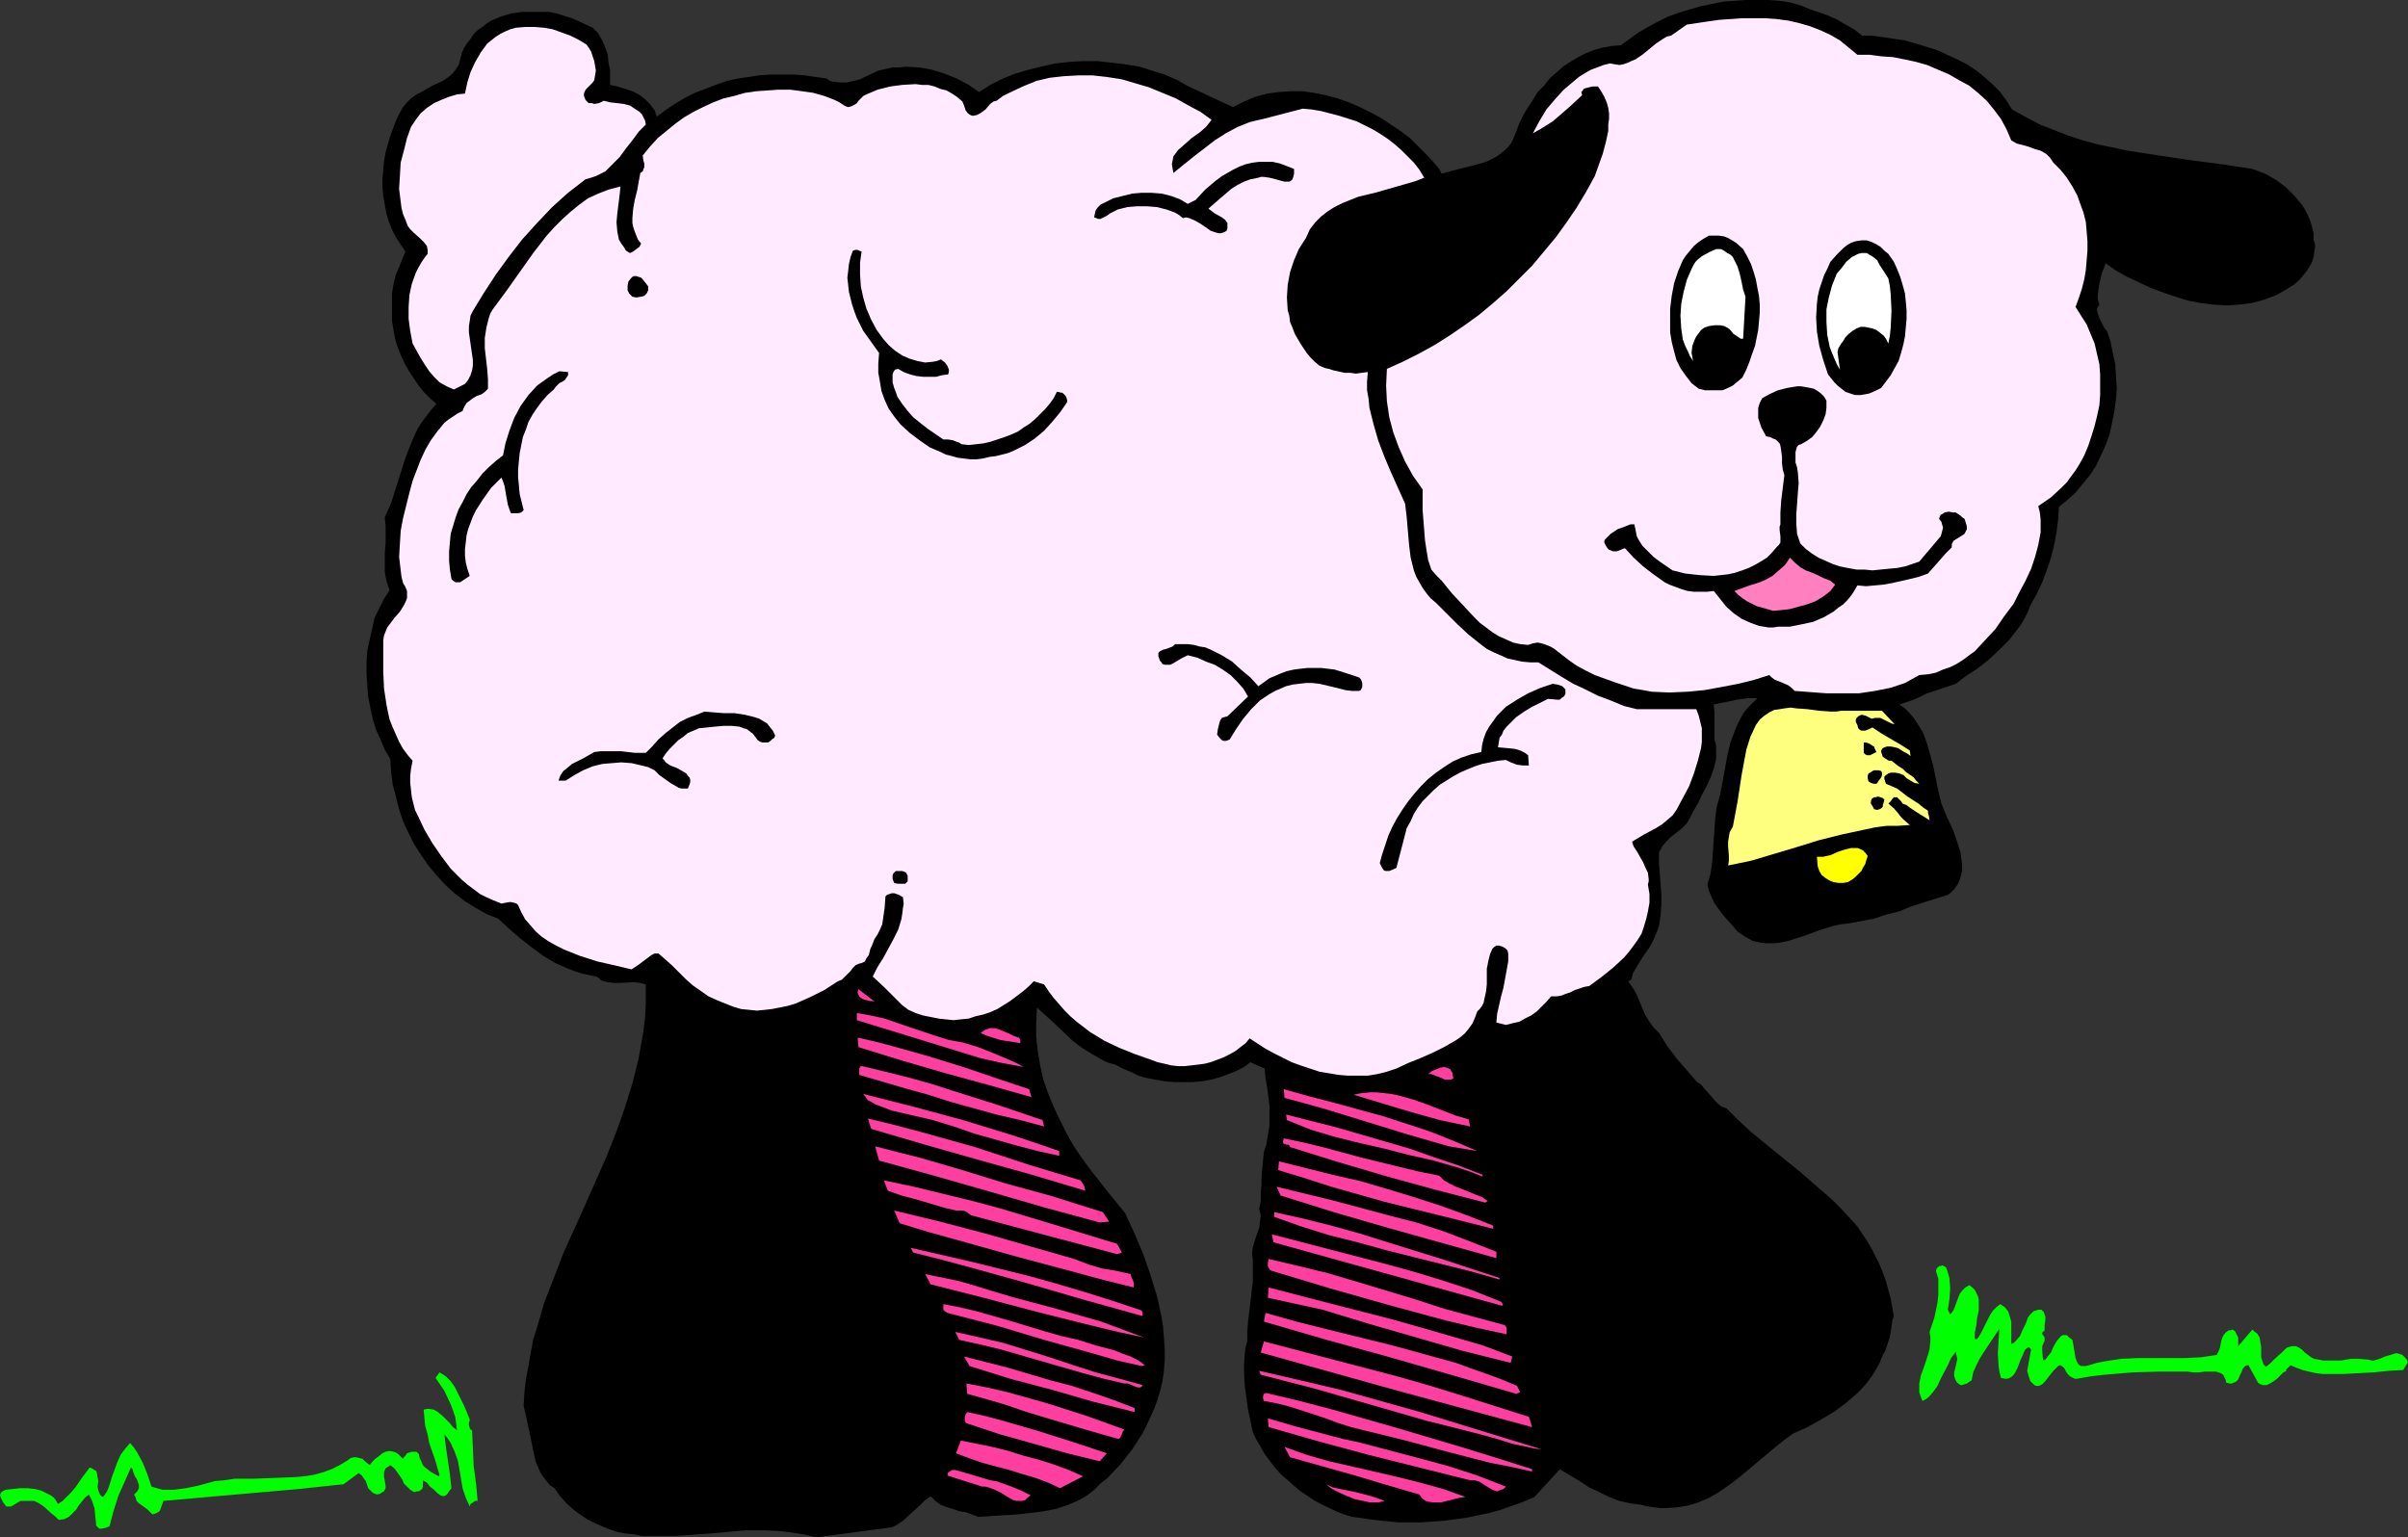 <?xml version="1.0" encoding="UTF-8" standalone="no"?>
<svg
   version="1.0"
   width="129.766mm"
   height="82.864mm"
   id="svg62"
   sodipodi:docname="Lamb 2.wmf"
   xmlns:inkscape="http://www.inkscape.org/namespaces/inkscape"
   xmlns:sodipodi="http://sodipodi.sourceforge.net/DTD/sodipodi-0.dtd"
   xmlns="http://www.w3.org/2000/svg"
   xmlns:svg="http://www.w3.org/2000/svg">
  <rect width="100%" height="100%" fill="#333333" stroke="none"/>
  <sodipodi:namedview
     id="namedview62"
     pagecolor="#ffffff"
     bordercolor="#000000"
     borderopacity="0.25"
     inkscape:showpageshadow="2"
     inkscape:pageopacity="0.0"
     inkscape:pagecheckerboard="0"
     inkscape:deskcolor="#d1d1d1"
     inkscape:document-units="mm" />
  <defs
     id="defs1">
    <pattern
       id="WMFhbasepattern"
       patternUnits="userSpaceOnUse"
       width="6"
       height="6"
       x="0"
       y="0" />
  </defs>
  <path
     style="fill:#000000;fill-opacity:1;fill-rule:evenodd;stroke:none"
     d="m 379.275,7.272 h 2.101 l 2.262,0.323 2.262,0.323 2.101,0.323 2.262,0.646 2.101,0.646 2.101,0.646 2.101,0.97 2.101,0.97 1.939,0.97 1.939,1.293 1.616,1.293 1.616,1.454 1.616,1.616 1.293,1.778 1.131,1.778 2.909,1.616 2.747,1.454 2.909,1.131 2.909,1.131 2.909,0.97 3.07,0.808 3.07,0.646 3.07,0.646 6.302,0.97 6.464,0.97 6.302,0.808 6.302,0.97 2.586,0.97 2.262,1.293 1.939,1.454 1.778,1.778 0.808,0.97 0.808,0.97 0.646,1.131 0.485,0.97 0.485,1.131 0.323,1.131 0.323,1.293 v 1.293 l 0.323,1.131 -0.162,1.293 -0.162,1.131 -0.323,0.97 -0.485,0.97 -0.646,0.97 -1.454,1.778 -1.131,0.97 -1.293,0.808 -2.262,1.293 -2.586,0.97 -2.424,0.646 -2.586,0.323 -2.424,0.162 -2.747,-0.162 -2.586,-0.323 -2.586,-0.485 -2.586,-0.808 -2.424,-0.808 -2.586,-0.97 -2.424,-1.131 -2.424,-1.131 -2.262,-1.293 -2.101,-1.454 -0.808,2.101 -0.485,2.101 -0.162,0.97 -0.162,1.131 v 0.97 l 0.323,1.131 -0.323,0.485 -0.162,0.485 0.162,0.808 0.323,0.97 0.97,1.939 0.646,0.808 0.323,0.97 0.323,0.97 0.485,2.424 0.485,2.262 0.162,2.424 0.162,2.424 -0.162,2.262 -0.323,2.424 -0.485,2.424 -0.485,2.262 -0.808,2.262 -0.97,2.101 -0.97,2.101 -1.293,1.939 -1.454,1.778 -1.454,1.778 -1.616,1.454 -1.778,1.454 -0.162,2.586 -0.323,2.586 -0.485,2.586 -0.646,2.586 -0.808,2.424 -0.97,2.586 -1.131,2.424 -1.293,2.262 -0.485,1.293 -0.646,1.293 -0.646,1.131 -0.808,1.131 -1.778,2.262 -2.101,2.101 -2.101,1.939 -2.262,1.778 -2.262,1.454 -2.101,1.616 -2.909,0.97 -2.909,0.97 -2.747,1.293 -2.909,0.97 1.131,0.808 0.97,0.97 0.808,0.97 0.646,0.97 0.646,0.97 0.646,1.131 0.808,2.262 0.646,2.262 0.646,2.424 0.485,2.424 0.485,2.424 0.323,1.293 0.323,1.293 1.131,2.747 1.293,2.747 0.97,2.909 0.485,1.454 0.162,1.293 0.162,1.293 v 1.293 l -0.323,1.293 -0.485,1.293 -0.808,1.131 -0.646,0.646 -0.646,0.485 -2.586,0.808 -2.586,0.808 -2.424,0.808 -2.424,0.97 -2.586,0.646 -2.424,0.808 -2.586,0.485 -2.586,0.485 -1.454,0.162 -1.616,0.323 -3.07,0.97 -3.07,1.131 -3.07,0.97 -1.454,0.323 -1.454,0.162 h -1.616 l -1.293,-0.162 -1.454,-0.323 -1.454,-0.808 -1.454,-0.97 -0.485,-0.485 -0.646,-0.808 -1.778,-1.939 -1.454,-1.939 -0.646,-0.97 -0.485,-1.131 -0.485,-1.131 -0.323,-1.293 0.646,-2.262 0.323,-2.262 0.323,-4.686 0.323,-4.525 0.323,-2.262 0.646,-2.262 0.485,-2.586 0.485,-2.586 0.485,-2.747 0.646,-2.747 0.97,-2.586 0.485,-1.131 0.646,-1.293 0.646,-1.131 0.808,-0.97 0.97,-0.97 0.97,-0.97 h -0.97 -0.97 l -2.262,0.323 -2.262,0.485 -2.424,0.485 0.162,1.778 v 5.494 l 0.323,0.97 v 0.97 0.97 0.97 l -0.485,1.939 -0.646,1.778 -0.808,1.778 -0.97,1.778 -0.808,1.778 -0.97,1.616 -0.323,0.646 -0.323,0.646 -0.646,1.131 -0.97,0.97 -2.262,1.778 -0.97,0.97 -0.808,0.97 -0.323,0.646 -0.323,0.485 v 2.262 l 0.162,2.262 0.162,2.101 0.162,2.101 v 2.101 l -0.162,2.101 -0.323,2.101 -0.323,0.97 -0.485,1.131 -0.485,1.131 -0.646,1.131 -1.454,2.101 -1.293,2.101 -0.646,1.131 -0.323,1.293 -0.646,0.323 0.97,1.293 0.808,1.454 1.131,2.747 0.646,1.454 0.808,1.293 0.808,1.131 1.131,1.131 1.616,2.586 1.939,2.586 2.101,2.424 2.101,2.424 0.808,0.485 0.646,0.808 1.454,1.616 0.646,0.808 0.646,0.646 0.808,0.646 0.97,0.323 2.424,2.424 2.424,2.262 5.333,4.363 2.586,2.101 2.586,2.101 2.586,2.262 2.424,2.101 1.293,1.131 1.293,1.293 2.424,2.586 1.293,1.454 0.97,1.454 0.97,1.454 0.97,1.616 0.808,1.616 0.808,1.616 0.646,1.616 0.646,1.778 0.485,1.778 0.485,1.778 0.323,1.778 0.323,1.778 -0.323,0.97 -0.162,1.131 -0.323,2.101 -0.646,1.939 -0.323,0.97 -0.485,0.808 -0.646,1.616 -0.808,1.454 -0.808,1.293 -0.97,1.293 -0.97,1.131 -1.131,1.131 -2.262,1.939 -2.424,1.778 -2.747,1.616 -2.586,1.454 -2.909,1.293 -1.778,1.293 -1.616,1.293 -6.949,5.818 -1.616,1.293 -1.778,1.293 -1.939,1.293 -1.778,0.97 -1.939,0.808 -2.101,0.646 -2.101,0.323 -2.262,0.162 h -1.293 l -1.131,-0.162 -1.293,-0.162 -1.293,-0.323 -2.262,-0.323 -2.262,-0.485 -2.101,-0.808 -1.939,-0.97 -2.101,-0.97 -1.939,-1.293 -4.04,-2.424 -5.171,5.656 -2.262,0.97 -2.262,0.808 -2.262,0.808 -2.262,0.646 -2.424,0.485 -2.262,0.485 -2.262,0.323 -2.424,0.323 -4.686,0.323 h -4.686 l -4.686,-0.485 -4.686,-0.646 -1.616,-0.485 -1.616,-0.646 -3.07,-1.454 -1.454,-0.808 -1.454,-0.97 -1.454,-0.97 -1.293,-1.131 -1.293,-1.131 -1.293,-1.131 -1.131,-1.293 -1.131,-1.454 -0.97,-1.293 -0.808,-1.454 -0.97,-1.616 -0.646,-1.454 -0.485,-2.262 -0.485,-2.262 -0.646,-4.686 -0.162,-2.424 v -2.424 l 0.162,-2.101 0.162,-1.131 0.323,-1.131 v -1.939 l 0.162,-2.101 0.485,-4.04 0.485,-4.202 v -2.101 -2.262 l -0.162,-1.293 0.162,-1.293 0.808,-2.586 0.485,-1.293 0.162,-1.293 0.162,-1.293 -0.323,-1.293 0.323,-1.616 v -1.616 l 0.162,-1.778 v -1.616 l 0.323,-3.394 0.162,-1.616 0.485,-1.454 0.323,-1.939 0.323,-1.939 v -2.101 -1.939 l -0.485,-3.878 -0.323,-1.778 -0.162,-1.939 -2.909,-1.293 -1.293,0.97 -1.616,0.808 -1.616,0.646 -1.778,0.646 -1.778,0.485 -1.778,0.323 -1.939,0.162 h -1.778 -1.939 l -1.939,-0.162 -1.778,-0.323 -1.778,-0.323 -1.778,-0.485 -1.616,-0.808 -1.616,-0.646 -1.454,-0.808 -1.293,-0.323 -1.131,-0.485 -2.262,-1.293 -2.101,-1.293 -1.939,-1.454 -3.717,-3.555 -3.555,-3.232 -0.162,3.07 v 2.909 l 0.323,2.909 0.485,2.909 0.646,2.909 0.97,2.747 1.131,2.747 1.293,2.747 1.293,2.586 1.454,2.586 1.616,2.424 1.778,2.424 1.778,2.262 1.778,2.262 3.555,4.363 1.939,4.202 1.778,4.202 1.454,4.202 1.293,4.202 0.485,2.101 0.485,2.262 0.323,2.101 0.162,2.101 0.162,2.262 v 2.262 l -0.162,2.262 -0.323,2.262 -0.485,1.939 -0.485,1.616 -0.646,1.778 -0.808,1.778 -0.808,1.778 -0.808,1.616 -2.101,3.232 -2.424,3.07 -2.586,2.747 -1.454,1.131 -1.293,1.293 -1.454,1.131 -1.616,0.97 -2.262,0.97 -2.424,0.808 -2.586,0.485 -2.586,0.323 -2.747,0.323 -2.747,0.162 -2.586,0.162 -2.586,0.162 -1.293,-0.485 -1.293,-0.485 -1.293,-0.162 -1.293,-0.485 -1.131,-0.323 -1.293,-0.485 -1.131,-0.808 -0.97,-0.97 -1.131,0.808 -0.97,0.97 -1.778,1.616 -1.778,1.616 -0.97,0.646 -1.131,0.646 -15.675,2.101 -1.778,-0.485 -1.778,-0.323 -3.555,-0.485 -3.394,-0.162 h -3.717 l -7.272,0.646 -6.949,0.485 h -3.555 -3.394 l -1.616,-0.323 -1.778,-0.162 -1.616,-0.323 -1.454,-0.485 -1.616,-0.646 -1.454,-0.646 -1.616,-0.808 -1.454,-0.97 -1.293,-0.97 -1.454,-1.293 -1.293,-1.454 -1.131,-1.616 -0.97,-0.646 -0.646,-0.808 -0.646,-0.808 -0.646,-0.97 -0.485,-1.131 -0.485,-1.131 -0.485,-2.262 -0.485,-2.424 -0.485,-2.262 -0.485,-2.262 -0.485,-2.101 0.162,-2.747 0.323,-2.747 0.485,-2.586 0.485,-2.747 0.485,-2.586 0.808,-2.586 1.454,-5.01 1.939,-5.01 1.939,-5.01 4.363,-9.696 4.363,-9.858 1.939,-4.848 1.778,-5.01 1.616,-5.171 0.646,-2.586 0.646,-2.586 0.485,-2.747 0.485,-2.747 0.323,-2.747 0.162,-2.747 v -4.04 l -1.131,-0.323 -1.293,-0.162 -2.747,0.162 h -1.293 l -1.293,-0.162 -1.293,-0.323 -0.485,-0.485 -0.485,-0.323 -1.616,-0.323 -1.454,-0.323 -1.454,-0.485 -1.293,-0.485 -2.586,-1.131 -2.424,-1.454 -2.424,-1.778 -2.262,-1.778 -2.262,-1.939 -2.262,-2.101 -2.424,-0.97 -2.262,-1.293 -2.101,-1.293 -2.101,-1.616 -1.939,-1.778 -1.778,-1.939 -1.616,-1.939 -1.454,-2.101 -1.454,-2.262 -1.131,-2.262 -1.131,-2.424 -0.808,-2.424 -0.646,-2.586 -0.646,-2.424 -0.323,-2.586 -0.162,-2.586 -1.131,-1.939 -0.808,-1.939 -0.97,-2.101 -0.646,-2.101 -0.485,-2.262 -0.485,-2.424 -0.162,-2.262 -0.162,-2.424 v -2.262 l 0.162,-2.424 0.485,-2.262 0.485,-2.101 0.485,-2.262 0.97,-1.939 0.97,-1.939 1.131,-1.778 -0.323,-0.97 -0.323,-0.97 -0.323,-1.778 v -1.939 -1.939 l 0.162,-1.939 v -1.778 -1.778 l -0.162,-1.778 1.293,-2.909 0.97,-3.07 0.97,-3.07 0.97,-3.07 1.131,-2.909 0.646,-1.454 0.646,-1.454 0.808,-1.293 0.97,-1.293 0.97,-1.293 1.131,-1.293 -1.293,-1.131 -1.293,-1.293 -1.131,-1.454 -0.97,-1.454 -0.97,-1.454 -0.808,-1.454 -0.808,-1.778 -0.646,-1.616 -0.485,-1.616 -0.323,-1.778 -0.323,-1.939 v -1.778 -1.939 -1.778 l 0.323,-1.939 0.485,-1.939 1.939,-4.686 -0.97,-1.454 -0.97,-1.454 -0.808,-1.616 -0.646,-1.616 -0.485,-1.616 -0.323,-1.778 -0.323,-1.778 -0.162,-1.778 V 36.36 l 0.162,-1.778 0.162,-1.778 0.323,-1.778 0.485,-1.778 0.485,-1.616 0.646,-1.778 0.646,-1.616 0.646,-1.293 0.646,-1.131 0.808,-0.97 0.808,-0.808 1.131,-0.808 0.97,-0.485 2.262,-1.293 2.101,-0.97 0.97,-0.646 0.97,-0.808 0.646,-0.808 0.646,-0.97 0.323,-1.131 0.323,-1.293 0.485,-1.131 0.646,-0.97 0.646,-0.808 0.646,-0.97 0.808,-0.808 0.97,-0.646 0.808,-0.646 0.97,-0.646 1.939,-0.808 2.101,-0.646 2.262,-0.323 h 2.262 1.616 1.616 l 1.616,0.323 1.454,0.485 1.616,0.485 1.454,0.646 2.747,1.293 1.131,1.131 0.808,1.454 0.646,1.454 0.485,1.454 0.162,1.616 0.323,1.616 v 1.454 1.454 l 1.454,0.323 1.616,0.485 1.454,0.485 1.293,0.646 1.293,0.97 0.97,0.97 0.97,1.293 0.485,1.293 1.939,-1.454 1.939,-1.293 1.939,-1.131 1.939,-0.97 2.101,-0.808 2.101,-0.808 2.262,-0.808 2.262,-0.485 2.262,-0.323 2.101,-0.323 2.424,-0.162 h 2.262 2.262 l 2.262,0.162 2.262,0.323 2.262,0.323 0.646,0.485 0.646,0.162 1.454,0.162 h 1.293 l 1.454,-0.323 1.293,-0.323 1.293,-0.646 2.424,-1.131 1.454,-0.323 1.454,-0.323 h 1.293 l 1.454,-0.162 2.747,0.162 2.586,0.485 2.586,0.808 2.424,0.97 2.424,1.293 2.101,1.454 2.262,-1.454 2.586,-1.293 2.424,-0.97 2.747,-0.808 2.586,-0.646 2.909,-0.646 2.909,-0.323 2.747,-0.162 h 2.909 l 2.909,0.323 2.747,0.323 2.909,0.485 2.586,0.808 2.586,0.808 2.586,1.131 2.262,1.293 9.05,4.202 2.262,-1.131 2.262,-0.97 2.424,-0.646 2.424,-0.323 2.424,-0.162 h 2.424 l 2.262,0.323 2.424,0.485 2.424,0.646 2.262,0.808 2.262,0.97 2.262,1.131 2.101,1.131 1.939,1.293 1.939,1.293 1.939,1.454 1.616,1.616 1.939,1.939 1.616,1.778 0.808,0.97 0.485,0.97 2.262,-0.646 4.525,-1.131 2.262,-0.646 0.97,-0.485 0.97,-0.485 0.97,-0.646 0.808,-0.646 0.808,-0.808 0.646,-0.808 0.485,-1.131 0.485,-1.131 0.646,-1.778 0.808,-1.616 0.97,-1.616 0.97,-1.454 0.97,-1.616 1.293,-1.293 1.131,-1.454 1.454,-1.293 1.293,-1.131 1.454,-0.97 1.616,-0.97 1.616,-0.808 1.616,-0.646 1.778,-0.485 1.778,-0.323 1.939,-0.162 1.778,-1.293 1.778,-1.293 1.939,-1.131 2.101,-1.131 1.939,-0.97 2.262,-0.808 2.101,-0.646 2.262,-0.646 2.262,-0.485 2.424,-0.485 2.262,-0.162 L 355.52,0 h 2.262 2.424 l 2.262,0.162 2.101,0.323 2.262,0.646 1.939,0.808 1.939,0.646 1.778,0.646 1.778,0.808 1.616,0.97 1.778,0.97 z"
     id="path1" />
  <path
     style="fill:#ffeaff;fill-opacity:1;fill-rule:evenodd;stroke:none"
     d="m 378.305,11.151 h 2.424 l 2.424,0.323 2.424,0.162 2.424,0.485 2.262,0.485 2.262,0.646 2.262,0.97 2.262,0.97 1.939,1.131 2.101,1.131 1.778,1.454 1.778,1.616 1.454,1.778 1.454,1.939 1.131,2.101 0.97,2.262 1.131,0.646 1.293,0.323 1.131,0.323 1.293,0.485 1.131,0.323 1.131,0.646 0.808,0.808 0.323,0.485 0.323,0.485 1.454,1.454 1.293,1.616 1.131,1.778 0.97,1.778 0.646,1.778 0.646,1.778 0.485,1.939 0.162,1.939 0.162,1.939 v 1.939 l -0.162,1.939 -0.162,1.939 -0.323,1.939 -0.485,1.939 -0.646,1.939 -0.646,1.778 1.131,1.778 1.131,1.778 0.808,1.939 0.808,1.939 0.485,2.101 0.485,2.101 0.162,2.101 v 2.101 2.101 l -0.162,2.101 -0.485,2.262 -0.485,1.939 -0.646,2.101 -0.646,1.939 -0.808,1.939 -0.97,1.778 -0.808,1.293 -0.97,1.293 -0.808,1.131 -1.131,1.131 -2.101,1.939 -2.586,1.778 0.323,1.293 0.162,1.454 v 1.293 1.293 l -0.485,2.586 -0.646,2.424 -0.808,2.424 -1.131,2.424 -1.293,2.424 -1.131,2.262 -1.939,2.586 -1.778,2.586 -2.101,2.262 -2.101,2.262 -1.131,0.808 -1.293,0.97 -1.293,0.808 -1.293,0.646 -1.454,0.485 -1.454,0.646 -1.616,0.323 -1.778,0.162 -1.454,0.808 -1.454,0.808 -1.454,0.485 -1.454,0.485 -1.616,0.323 -1.616,0.323 -3.232,0.485 h -3.232 -3.394 l -6.464,-0.485 -0.646,-0.646 -0.646,-0.485 -1.454,-0.646 -1.293,-0.485 -0.646,-0.485 -0.485,-0.485 -3.07,0.97 -3.232,0.808 -3.394,0.646 -3.555,0.646 -3.394,0.323 -3.717,0.162 -3.555,-0.162 -1.778,-0.323 -1.939,-0.323 -3.878,-1.293 -4.04,-1.454 -1.939,-0.97 -1.778,-0.97 -1.616,-1.131 -1.454,-1.131 -1.454,-1.131 -0.808,-0.485 -0.808,-0.323 -0.97,-0.323 -0.808,-0.162 -0.97,0.162 -0.97,0.323 -1.616,-0.162 -1.454,-0.323 -1.454,-0.646 -1.454,-0.646 -1.293,-0.808 -1.293,-0.97 -1.293,-0.97 -1.131,-1.131 -2.262,-2.424 -2.262,-2.424 -2.101,-2.586 -1.131,-1.131 -0.97,-1.131 -0.646,-1.939 -0.323,-1.939 -0.323,-2.101 -0.162,-2.101 -0.323,-4.04 v -4.202 l -1.939,-2.747 -1.616,-2.909 -1.293,-2.909 -1.131,-3.07 -0.808,-3.07 -0.485,-3.232 -0.162,-3.232 0.162,-3.394 3.232,-1.454 3.232,-1.616 3.232,-1.778 3.07,-1.939 3.07,-2.101 2.909,-2.101 2.909,-2.424 2.747,-2.424 2.586,-2.586 2.586,-2.586 2.424,-2.909 2.424,-2.909 2.101,-2.909 2.101,-3.07 1.939,-3.232 1.778,-3.232 0.808,-2.262 0.808,-2.262 0.646,-2.424 0.485,-2.262 v -1.293 l 0.162,-1.131 v -1.131 l -0.162,-1.131 -0.323,-1.131 -0.485,-1.131 -0.646,-1.131 -0.646,-0.97 h -1.131 l -1.293,0.323 -0.485,0.162 -0.162,0.323 -0.323,0.323 0.162,0.646 -2.424,2.262 -2.424,2.101 -1.131,0.97 -1.293,0.808 -1.293,0.808 -1.454,0.808 1.293,-2.424 1.454,-2.424 1.778,-2.101 1.778,-1.939 2.101,-1.778 0.97,-0.808 1.293,-0.808 1.131,-0.646 1.293,-0.485 1.293,-0.485 1.293,-0.323 0.97,0.162 0.97,0.162 0.808,-0.162 0.97,-0.323 0.646,-0.323 0.808,-0.323 1.454,-0.97 2.747,-2.262 1.454,-0.97 0.808,-0.485 0.808,-0.162 3.232,-2.262 4.363,-0.646 2.262,-0.323 2.424,-0.162 2.262,-0.162 h 2.262 2.424 l 2.262,0.162 2.424,0.323 2.101,0.485 2.262,0.646 2.101,0.808 2.101,0.97 1.939,1.131 1.778,1.454 z"
     id="path2" />
  <path
     style="fill:#ffeaff;fill-opacity:1;fill-rule:evenodd;stroke:none"
     d="m 119.422,9.05 0.485,0.646 0.485,0.808 0.323,0.97 0.323,0.97 0.162,0.97 0.162,0.97 -0.162,0.97 -0.162,0.97 -0.323,0.485 -0.485,0.485 -0.808,0.808 -0.323,0.485 -0.162,0.485 v 0.485 l 0.323,0.808 0.323,0.323 0.323,0.323 h 0.646 l 0.485,0.162 0.97,-0.162 0.97,-0.485 1.293,0.323 1.454,0.162 1.293,0.162 1.293,0.323 0.97,0.646 0.97,0.646 0.485,0.485 0.323,0.646 0.323,0.646 0.162,0.808 -1.454,1.454 -1.293,1.778 -0.646,0.808 -0.646,0.808 -1.293,1.778 -1.454,1.454 -1.454,1.454 -0.97,0.485 -0.97,0.485 -0.97,0.323 -1.131,0.323 -3.555,2.747 -3.232,2.909 -3.07,3.232 -3.07,3.394 -2.747,3.555 -2.586,3.555 -2.424,3.717 -2.262,3.717 -0.485,0.97 -0.162,1.131 -0.162,0.97 v 1.293 l 0.323,2.262 0.323,2.262 0.162,1.131 v 1.131 l -0.162,0.97 -0.323,0.97 -0.485,0.97 -0.646,0.808 -0.97,0.485 -0.646,0.323 -0.646,0.323 -1.454,-0.646 -1.454,-0.808 -1.131,-1.131 -0.97,-1.131 -0.97,-1.454 -0.808,-1.293 -1.616,-2.909 -0.485,-2.586 -0.323,-2.424 v -2.424 l 0.162,-2.424 0.485,-2.262 0.808,-2.262 0.485,-0.97 0.646,-1.131 0.646,-0.97 0.646,-0.808 v -0.808 l -0.162,-0.808 -0.646,-0.808 -0.646,-0.646 -1.454,-1.293 -0.646,-0.646 -0.485,-0.646 -0.485,-1.293 -0.485,-1.131 -0.323,-1.293 -0.162,-1.293 -0.323,-2.586 0.162,-2.586 0.162,-2.747 0.646,-2.424 0.646,-2.586 0.808,-2.262 0.97,-1.454 0.97,-1.293 1.293,-1.131 1.454,-0.97 1.454,-0.646 1.616,-0.646 1.616,-0.485 1.616,-0.162 0.485,-2.262 0.646,-2.101 0.97,-2.101 1.131,-1.939 1.293,-1.778 0.808,-0.646 0.808,-0.646 0.97,-0.646 0.97,-0.485 1.131,-0.485 1.131,-0.323 1.939,-0.162 h 1.939 l 1.939,0.162 1.778,0.323 1.778,0.646 1.778,0.646 1.616,0.808 z"
     id="path3" />
  <path
     style="fill:#ffeaff;fill-opacity:1;fill-rule:evenodd;stroke:none"
     d="m 246.763,24.402 -0.485,0.646 -0.646,0.808 -1.293,1.131 -1.616,1.131 -1.454,1.293 -1.293,1.131 -0.485,0.646 -0.485,0.646 -0.162,0.808 -0.162,0.808 0.162,0.97 0.162,0.808 4.202,-3.394 2.101,-1.616 2.101,-1.616 2.262,-1.454 2.424,-1.293 2.424,-0.97 1.293,-0.323 1.454,-0.323 8.08,-2.101 1.778,0.162 1.939,0.323 3.717,0.97 3.555,1.131 3.232,1.616 1.616,0.97 1.454,0.97 1.454,1.131 1.293,1.131 1.293,1.293 1.293,1.293 1.131,1.454 0.97,1.616 -1.616,0.646 -1.616,0.485 -3.394,0.97 -3.394,0.97 -3.394,0.808 -1.616,0.646 -1.616,0.646 -1.616,0.808 -1.293,0.808 -1.454,1.131 -1.131,1.131 -1.131,1.454 -0.808,1.778 -1.454,2.262 -0.97,2.262 -0.808,2.424 -0.485,2.586 -0.162,2.586 0.162,2.586 0.323,1.131 0.162,1.293 0.485,1.131 0.485,1.293 1.131,1.939 1.293,1.939 0.808,0.97 0.808,0.808 0.97,0.808 1.131,0.485 0.808,0.162 0.97,0.323 2.262,0.485 h 1.131 l 1.131,0.162 1.131,-0.162 1.293,-0.162 -0.162,1.939 v 1.778 l 0.323,1.778 0.162,1.778 0.808,3.232 0.97,3.394 1.293,3.394 1.293,3.07 2.909,6.464 0.323,2.747 0.485,5.656 0.323,2.586 0.646,2.586 0.485,1.293 0.646,1.131 0.646,1.131 0.808,1.131 0.808,0.97 1.131,0.97 2.101,2.101 2.262,2.262 2.262,2.101 2.424,1.939 1.293,0.97 1.293,0.646 1.454,0.646 1.454,0.646 1.454,0.323 1.454,0.323 1.778,0.162 h 1.616 l 4.686,2.909 2.424,1.454 2.424,1.131 2.586,1.293 2.586,0.97 2.747,1.131 2.586,0.646 h 12.12 l 0.485,1.293 0.323,1.293 0.323,1.293 v 1.454 1.293 l -0.162,1.293 -0.646,2.586 -0.808,2.586 -0.97,2.586 -1.293,2.424 -1.293,2.424 -0.808,1.131 -1.131,0.97 -0.97,0.808 -1.293,0.808 -2.424,1.293 -2.424,1.454 0.323,0.97 0.646,0.97 1.293,2.262 0.485,1.131 0.485,0.97 0.162,1.293 v 0.485 l -0.162,0.646 0.323,1.939 v 1.778 l -0.323,1.778 -0.323,1.454 -0.485,1.616 -0.485,1.454 -0.808,1.293 -0.808,1.131 -0.97,1.293 -0.97,1.131 -2.262,2.101 -2.424,1.939 -2.424,1.778 -0.97,0.162 -1.939,0.646 -0.97,0.485 -0.97,0.323 -0.808,0.323 -0.97,0.162 h -1.131 l -0.97,1.131 -0.97,0.97 -0.97,0.97 -1.131,0.808 -1.293,0.646 -1.131,0.646 -1.454,0.323 -1.293,0.323 -1.939,-0.485 0.162,-1.778 0.808,-3.555 0.485,-1.778 0.646,-3.555 0.323,-1.778 v -1.616 l -0.162,-0.646 -0.323,-0.323 -0.485,-0.323 -0.323,-0.162 -0.646,-0.162 h -0.485 l -0.485,0.323 -0.323,0.323 -0.485,1.131 -0.323,1.293 -0.323,1.616 v 1.616 1.616 l -0.162,1.454 -0.323,1.454 -0.162,0.808 -0.323,0.646 -0.485,0.646 -0.485,0.485 -0.485,1.293 -0.485,1.131 -0.808,1.131 -0.808,0.97 -0.97,0.808 -0.97,0.646 -2.262,1.293 -2.262,1.131 -2.586,1.131 -2.424,0.97 -2.424,1.131 -1.939,0.646 -1.939,0.485 -1.939,0.323 h -2.101 -1.939 l -1.939,-0.162 -1.939,-0.323 -1.939,-0.323 -1.939,-0.646 -1.939,-0.646 -1.778,-0.646 -3.555,-1.778 -1.778,-0.97 -3.232,-2.101 -0.808,0.97 -2.101,1.616 -1.131,0.646 -1.293,0.646 -1.293,0.485 -1.293,0.485 -1.293,0.323 -1.293,0.162 -1.293,0.162 -1.454,0.162 h -1.293 l -1.454,-0.162 -1.293,-0.323 -1.454,-0.323 -1.293,-0.485 -3.232,-1.131 -3.232,-1.293 -3.07,-1.454 -2.909,-1.778 -2.747,-2.101 -1.293,-1.131 -1.131,-1.131 -1.131,-1.293 -1.131,-1.293 -0.97,-1.293 -0.97,-1.454 -2.101,-0.646 -1.131,1.131 -1.131,0.97 -1.293,0.97 -1.293,0.97 -1.293,0.808 -1.293,0.808 -1.454,0.646 -1.454,0.485 -1.454,0.323 -1.454,0.485 -1.616,0.162 -1.454,0.162 -1.616,-0.162 -1.454,-0.162 -1.616,-0.323 -1.616,-0.323 -1.454,-0.485 -1.454,-0.646 -1.293,-0.97 -1.131,-1.131 -2.424,-2.424 -2.424,-2.262 0.97,-1.939 1.131,-1.778 2.101,-3.878 0.97,-1.939 0.646,-2.101 0.162,-0.97 0.162,-1.293 0.162,-0.97 -0.162,-1.293 -0.808,-0.485 -0.97,-0.323 h -0.485 l -0.485,0.162 -0.485,0.162 -0.323,0.323 -0.162,2.262 -0.323,2.262 -0.162,1.131 -0.485,1.131 -0.485,0.97 -0.646,0.97 -0.485,1.293 -0.323,0.646 -0.162,0.646 -0.162,0.646 -0.485,0.646 -0.323,0.646 -0.646,0.323 -0.646,0.162 -0.646,0.323 -0.485,0.485 -0.485,0.646 -1.293,1.293 -0.485,0.485 -0.808,0.323 -2.747,1.778 -2.909,1.454 -2.909,1.293 -1.616,0.485 -1.616,0.323 -1.616,0.323 -1.454,0.162 -1.616,0.162 -1.616,-0.162 -1.616,-0.162 -1.616,-0.485 -1.616,-0.646 -1.616,-0.646 -1.778,-0.808 -1.616,-1.131 -1.616,-1.131 -1.454,-1.293 -1.454,-1.454 -1.293,-1.293 -1.454,-1.293 -1.293,-1.131 h -0.808 l -0.646,0.323 -1.293,0.97 -1.293,0.97 -1.454,0.97 -3.394,-0.808 -3.555,-0.808 -3.555,-1.131 -1.616,-0.646 -1.616,-0.646 -1.616,-0.808 -1.454,-0.808 -1.454,-0.97 -1.293,-1.131 -0.97,-1.131 -1.131,-1.293 -0.808,-1.454 -0.646,-1.454 -0.323,-0.323 -0.485,-0.162 -0.808,-0.162 -0.97,0.162 -0.808,0.162 -1.616,-0.646 -1.454,-0.646 -1.293,-0.646 -1.293,-0.97 -1.293,-0.97 -1.131,-0.97 -2.262,-2.262 -1.939,-2.586 -1.778,-2.586 -1.616,-2.747 -1.293,-2.747 -0.646,-1.293 -0.323,-1.293 -0.323,-1.293 -0.162,-1.454 -0.162,-1.454 v -1.454 l 0.162,-1.454 0.323,-1.616 -0.97,-1.131 -0.97,-1.293 -0.808,-1.454 -0.646,-1.454 -0.646,-1.454 -0.646,-1.616 -0.323,-1.454 -0.323,-1.616 -0.485,-3.232 -0.162,-3.394 v -3.394 -3.07 l 0.162,-0.97 0.323,-0.808 0.323,-0.808 0.485,-0.646 0.97,-1.293 1.131,-1.293 0.808,-1.293 0.323,-0.646 0.323,-0.808 v -0.646 -0.808 l -0.323,-0.808 -0.485,-0.808 -0.323,-1.293 -0.162,-1.293 -0.323,-2.747 0.162,-2.747 0.162,-2.586 0.485,-2.586 0.646,-2.586 0.646,-2.586 0.646,-2.424 0.808,-2.101 0.808,-2.101 0.97,-2.101 1.131,-1.939 1.293,-1.778 1.454,-1.778 0.808,-0.646 0.97,-0.646 0.97,-0.646 0.97,-0.485 0.323,-0.808 0.485,-0.808 0.646,-0.485 0.646,-0.485 0.808,-0.485 0.97,-0.323 0.646,-0.485 0.646,-0.646 v -1.939 l -0.162,-2.101 -0.485,-4.202 v -2.101 l 0.323,-2.101 0.485,-1.939 0.323,-0.97 0.485,-0.808 2.747,-3.717 2.747,-3.878 2.747,-3.878 2.747,-3.555 1.616,-1.778 1.616,-1.616 1.616,-1.454 1.778,-1.454 1.778,-1.293 2.101,-0.97 2.101,-0.808 2.424,-0.646 -0.162,1.616 -0.485,3.878 -0.162,1.778 0.162,1.939 0.162,0.808 0.162,0.808 0.485,0.808 0.485,0.646 0.485,0.808 0.808,0.485 0.646,-0.323 0.646,-0.485 0.646,-0.485 0.162,-0.323 0.162,-0.323 -0.646,-0.808 -0.323,-0.808 -0.323,-0.808 -0.323,-0.97 -0.162,-0.808 v -0.97 l 0.162,-1.939 0.323,-1.778 0.485,-1.939 0.323,-1.778 0.323,-1.778 0.485,-0.323 0.162,-0.485 0.162,-0.323 v -0.808 l -0.162,-0.485 -0.162,-1.131 1.454,-1.778 1.616,-1.778 1.778,-1.454 1.778,-1.454 1.778,-1.293 1.939,-1.131 1.939,-0.97 2.101,-0.97 2.101,-0.808 2.101,-0.485 2.262,-0.646 2.262,-0.323 2.262,-0.162 2.262,-0.162 h 2.424 l 2.424,0.323 2.262,0.323 2.262,0.646 2.101,0.808 0.97,0.485 0.97,0.646 0.323,0.162 0.485,0.162 0.646,-0.162 0.646,-0.323 0.485,-0.323 0.323,-0.485 0.485,-0.485 0.485,-0.485 0.646,-0.323 2.262,-0.97 2.586,-0.646 2.424,-0.323 2.747,-0.162 1.293,0.162 h 1.293 l 1.293,0.323 1.131,0.485 1.293,0.323 1.131,0.646 0.97,0.646 1.131,0.97 0.323,0.808 0.323,0.97 0.485,0.646 0.485,0.323 0.485,0.162 0.808,-0.162 0.646,-0.323 0.485,-0.323 0.646,-0.485 0.97,-1.131 0.646,-0.485 0.646,-0.162 1.293,-0.97 1.293,-0.646 2.747,-1.293 2.747,-1.131 2.747,-0.646 2.909,-0.323 2.909,-0.162 h 2.909 l 2.909,0.323 3.07,0.485 2.747,0.808 2.747,0.808 2.747,1.131 2.747,1.131 2.586,1.454 2.424,1.293 z"
     id="path4" />
  <path
     style="fill:#000000;fill-opacity:1;fill-rule:evenodd;stroke:none"
     d="m 263.569,34.421 v 0.97 l -0.162,0.646 -0.162,0.485 -0.323,0.323 -0.323,0.162 h -0.485 -0.485 l -0.646,-0.162 -1.131,-0.323 -1.293,-0.323 -1.131,-0.162 h -0.646 l -0.485,0.162 -1.616,0.323 -1.293,0.485 -1.293,0.646 -1.293,0.808 -2.262,1.939 -2.424,2.101 0.646,0.485 0.646,0.485 1.454,0.808 0.646,0.485 0.485,0.646 v 0.323 0.323 0.485 l -0.162,0.485 -0.646,0.323 -0.485,0.162 h -0.485 l -0.646,-0.162 -0.97,-0.323 -1.131,-0.808 -0.97,-0.646 -1.131,-0.646 -1.131,-0.485 -0.646,-0.162 -0.646,0.162 -0.808,-0.646 -0.808,-0.485 -1.778,-0.646 -1.939,-0.485 -2.101,-0.162 h -1.939 l -1.939,0.162 -1.939,0.485 -1.616,0.808 -0.646,0.485 -0.97,0.485 -0.323,0.162 h -0.485 l -0.323,-0.162 -0.485,-0.162 0.162,-0.808 0.162,-0.646 0.485,-0.646 0.485,-0.485 1.293,-0.646 0.646,-0.323 0.646,-0.323 1.939,-0.485 1.939,-0.485 1.939,-0.162 h 1.939 l 2.101,0.162 1.939,0.485 1.778,0.646 0.808,0.485 0.808,0.485 1.616,-0.808 1.939,-2.101 2.101,-1.778 1.293,-0.97 1.131,-0.646 1.131,-0.646 1.293,-0.646 1.293,-0.485 1.454,-0.323 1.293,-0.162 h 1.293 1.454 l 1.454,0.323 1.293,0.485 z"
     id="path5" />
  <path
     style="fill:#000000;fill-opacity:1;fill-rule:evenodd;stroke:none"
     d="m 355.035,50.743 0.808,1.454 0.808,1.616 0.485,1.454 0.485,1.616 0.323,1.778 0.323,1.616 0.162,1.778 v 1.616 l -0.162,1.778 -0.162,1.778 -0.323,1.616 -0.323,1.616 -0.646,1.778 -0.485,1.454 -0.646,1.616 -0.808,1.616 -0.97,0.808 -0.97,0.808 -0.97,0.485 -1.131,0.485 h -1.131 -1.293 -1.131 l -1.293,-0.323 -1.454,-1.131 -1.131,-1.454 -1.131,-1.616 -0.808,-1.616 -0.485,-1.778 -0.485,-1.939 -0.323,-1.939 V 65.61 62.863 l 0.323,-2.586 0.485,-2.586 0.808,-2.424 0.485,-1.131 0.485,-1.131 0.646,-0.97 0.808,-0.97 0.808,-0.97 0.97,-0.808 0.97,-0.646 1.131,-0.646 h 0.97 0.97 l 1.131,0.162 0.808,0.323 0.808,0.485 0.808,0.485 z"
     id="path6" />
  <path
     style="fill:#000000;fill-opacity:1;fill-rule:evenodd;stroke:none"
     d="m 385.739,53.329 0.646,1.454 0.646,1.616 0.485,1.616 0.485,1.778 0.162,1.616 0.162,1.778 v 1.778 l -0.162,1.778 -0.162,1.778 -0.323,1.616 -0.485,1.778 -0.485,1.616 -0.808,1.454 -0.808,1.454 -0.97,1.293 -0.97,1.293 -0.646,0.323 -0.646,0.323 -1.131,0.485 -0.808,0.162 -0.97,0.162 h -1.131 l -0.97,-0.323 -0.97,-0.323 -0.808,-0.646 -0.808,-0.646 -0.646,-0.646 -1.293,-1.616 -0.97,-2.909 -0.808,-2.909 -0.485,-2.909 -0.162,-2.909 0.162,-2.747 0.162,-1.454 0.323,-1.454 0.485,-1.454 0.485,-1.454 0.646,-1.293 0.646,-1.454 1.293,-1.454 1.293,-1.293 0.808,-0.646 0.808,-0.485 0.97,-0.323 1.131,-0.162 h 1.131 l 0.97,0.323 0.97,0.485 0.808,0.485 0.808,0.808 0.808,0.646 z"
     id="path7" />
  <path
     style="fill:#ffffff;fill-opacity:1;fill-rule:evenodd;stroke:none"
     d="m 355.52,60.439 -0.485,8.565 H 354.55 l -0.485,-0.323 -0.97,-0.646 -0.808,-0.97 -0.485,-0.323 -0.646,-0.323 -0.808,-0.162 h -1.131 l -1.131,0.162 -0.485,0.162 -0.485,0.162 -0.646,0.485 -0.485,0.646 -0.485,0.646 -0.323,0.646 -0.485,1.293 -0.162,1.454 0.323,1.616 -0.646,-0.97 -0.485,-1.131 -0.485,-0.97 -0.485,-1.293 -0.162,-1.131 -0.162,-1.131 -0.162,-2.586 0.162,-2.424 0.485,-2.424 0.646,-2.424 0.97,-2.262 0.323,-0.646 0.485,-0.808 0.485,-0.485 0.808,-0.646 1.454,-0.808 1.454,-0.646 H 350.51 l 0.646,0.323 0.646,0.485 0.646,0.323 0.485,0.485 0.323,0.646 0.646,1.293 0.485,1.616 0.323,1.454 0.323,1.616 z"
     id="path8" />
  <path
     style="fill:#000000;fill-opacity:1;fill-rule:evenodd;stroke:none"
     d="m 175.497,51.228 -0.323,2.262 v 2.424 l 0.162,2.424 0.485,2.262 0.646,2.262 0.97,2.262 1.131,2.101 1.293,1.778 1.131,1.293 1.293,1.131 1.454,0.97 1.454,0.646 1.616,0.485 1.616,0.323 1.616,-0.162 0.808,-0.162 0.808,-0.323 0.808,0.646 0.485,0.646 0.323,0.808 V 75.791 l -0.162,0.485 -1.293,0.162 -1.131,0.323 h -1.454 -1.293 l -1.293,-0.162 -1.293,-0.323 -1.293,-0.485 -1.131,-0.646 -0.646,0.162 -0.323,0.485 -0.162,0.485 v 0.485 1.131 l 0.323,1.131 0.323,0.808 0.323,0.97 0.97,1.454 1.131,1.454 1.131,1.293 1.616,1.293 1.454,1.131 3.07,2.101 h 0.97 l 0.97,0.162 0.808,0.323 0.485,0.162 0.485,0.323 1.454,0.162 1.454,-0.162 1.454,-0.162 1.454,-0.323 1.454,-0.485 1.454,-0.485 1.293,-0.485 1.454,-0.646 1.131,-0.808 1.293,-0.808 1.131,-0.97 0.97,-0.97 0.97,-0.97 0.97,-1.131 0.808,-1.131 0.646,-1.293 h 0.323 l 0.485,0.162 h 0.323 l 0.323,0.323 0.323,0.323 0.162,0.323 0.162,0.485 v 0.485 l -1.454,2.101 -1.616,1.939 -1.616,1.778 -1.939,1.616 -1.939,1.293 -2.262,1.131 -1.131,0.485 -1.293,0.323 -1.293,0.323 -1.293,0.162 -1.293,0.323 -1.293,0.162 h -1.293 l -1.293,-0.162 -1.293,-0.162 -1.131,-0.323 -1.293,-0.323 -0.97,-0.485 -2.262,-0.97 -2.101,-1.454 -1.939,-1.454 -1.939,-1.778 -1.293,-1.616 -1.131,-1.616 -0.808,-1.778 -0.646,-1.778 -0.323,-1.939 -0.323,-1.778 v -1.939 l 0.162,-2.101 -1.616,-2.262 -1.616,-2.262 -1.293,-2.586 -0.485,-1.293 -0.485,-1.454 -0.323,-1.293 -0.323,-1.293 -0.162,-1.454 -0.162,-1.454 0.162,-1.293 0.162,-1.454 0.323,-1.454 0.485,-1.293 0.485,-0.162 h 0.485 l 0.323,0.162 z"
     id="path9" />
  <path
     style="fill:#ffffff;fill-opacity:1;fill-rule:evenodd;stroke:none"
     d="m 384.608,56.722 0.323,1.616 0.162,1.616 0.162,3.394 -0.162,3.394 -0.162,1.616 -0.323,1.616 -0.485,-0.97 -0.485,-0.646 -0.808,-0.646 -0.646,-0.485 -0.808,-0.323 -0.808,-0.162 -0.808,-0.162 h -0.808 l -0.808,0.323 -0.808,0.485 -0.808,0.646 -0.646,0.646 -0.485,0.808 -0.485,0.646 -0.485,0.808 -0.162,0.808 0.485,3.555 -0.646,-1.131 -0.485,-1.131 -0.485,-1.131 -0.485,-1.293 -0.485,-2.424 -0.162,-2.586 v -2.586 l 0.485,-2.424 0.646,-2.424 0.97,-2.424 0.97,-1.131 0.97,-1.293 1.131,-0.97 0.646,-0.323 0.646,-0.323 0.646,-0.162 h 0.485 0.646 l 0.485,0.323 0.808,0.485 0.808,0.646 0.485,0.97 0.646,0.97 z"
     id="path10" />
  <path
     style="fill:#000000;fill-opacity:1;fill-rule:evenodd;stroke:none"
     d="m 132.027,58.338 v 0.808 l -0.323,0.646 -0.485,0.485 -0.646,0.162 -0.97,0.162 -0.808,-0.162 -0.323,-0.323 -0.323,-0.323 -0.162,-0.323 -0.162,-0.323 v -0.97 l 0.162,-0.808 0.485,-0.646 0.323,-0.323 0.323,-0.162 h 0.485 l 0.485,0.162 0.485,0.162 0.323,0.323 z"
     id="path11" />
  <path
     style="fill:#000000;fill-opacity:1;fill-rule:evenodd;stroke:none"
     d="m 115.705,75.791 v 0.646 l -0.323,0.485 -0.323,0.485 -0.485,0.323 -0.646,0.323 -0.485,0.485 -0.323,0.323 -0.323,0.485 -1.293,1.131 -1.131,1.293 -0.97,1.293 -0.97,1.454 -0.808,1.454 -0.485,1.454 -0.646,1.616 -0.323,1.616 -0.323,1.616 -0.162,1.616 -0.162,1.778 v 1.616 l 0.162,1.616 0.162,1.778 0.808,3.232 -0.323,0.323 -0.162,0.162 -0.646,0.162 h -0.485 -0.97 l -0.323,-0.808 -0.323,-0.97 -0.323,-1.778 -0.323,-1.939 -0.323,-0.97 -0.323,-0.808 -2.101,2.101 -1.616,2.262 -1.454,2.262 -0.646,1.293 -0.485,1.293 -0.485,1.293 -0.323,1.293 -0.162,1.454 -0.162,1.293 v 1.293 l 0.162,1.454 0.323,1.293 0.485,1.454 -0.97,0.646 -0.97,0.646 h -0.485 -0.485 l -0.485,-0.323 -0.323,-0.323 -0.323,-1.939 -0.162,-1.778 v -1.939 l 0.162,-1.778 0.162,-1.778 0.485,-1.616 0.485,-1.616 0.646,-1.778 0.808,-1.454 0.808,-1.616 0.97,-1.454 1.131,-1.293 1.131,-1.454 1.293,-1.293 1.454,-1.293 1.454,-1.131 0.485,-2.424 0.808,-2.586 0.97,-2.586 1.293,-2.424 1.616,-2.262 1.778,-1.939 1.131,-0.808 1.131,-0.808 0.97,-0.646 1.293,-0.646 z"
     id="path12" />
  <path
     style="fill:#000000;fill-opacity:1;fill-rule:evenodd;stroke:none"
     d="m 372.003,81.609 v 1.454 l -0.162,1.293 -0.485,1.293 -0.646,1.293 -0.808,1.131 -0.808,0.97 -1.131,0.808 -1.131,0.646 -0.485,0.162 -0.323,0.323 -0.162,0.485 -0.162,0.646 v 1.616 0.485 l 0.323,0.97 0.162,1.131 0.162,2.101 -0.162,1.939 -0.162,2.262 -0.162,2.101 v 1.939 l 0.162,2.101 0.323,0.97 0.323,0.97 1.131,1.131 1.293,0.97 1.293,0.808 1.454,0.646 1.454,0.646 1.454,0.485 1.616,0.323 1.778,0.323 h 1.616 l 1.616,0.162 1.616,-0.162 1.616,-0.162 1.778,-0.162 1.616,-0.323 1.454,-0.485 1.454,-0.485 0.808,-0.97 0.97,-1.131 1.778,-2.101 0.808,-0.97 0.162,-0.485 0.162,-0.646 0.162,-0.646 -0.162,-0.485 -0.162,-0.646 -0.485,-0.646 0.162,-0.485 0.162,-0.323 0.323,-0.162 0.485,-0.323 0.808,-0.162 0.97,0.162 h 0.485 l 0.485,0.323 0.485,0.323 0.323,0.323 0.485,0.323 0.162,0.485 0.162,0.485 0.162,0.646 v 0.485 l -0.162,0.323 -0.323,0.646 -0.485,0.323 -1.293,0.808 -0.485,0.323 -0.323,0.646 v 0.323 0.323 l -1.293,1.293 -1.131,1.293 -1.131,1.293 -1.293,1.454 -1.778,0.646 -1.939,0.485 -3.555,0.808 -1.778,0.323 -1.778,0.162 -1.778,0.162 -1.778,-0.162 -0.646,1.131 -0.646,0.97 -0.808,0.97 -0.808,0.808 -0.97,0.646 -0.97,0.808 -1.939,1.131 -2.262,0.97 -2.262,0.485 -2.424,0.485 h -2.424 l -0.97,0.162 h -0.97 l -0.97,-0.162 -0.97,-0.162 -1.778,-0.646 -1.778,-0.808 -1.616,-1.131 -1.454,-1.293 -1.293,-1.616 -1.293,-1.616 -1.293,0.162 h -1.454 -1.293 l -1.293,-0.162 -1.131,-0.323 -1.293,-0.485 -1.293,-0.485 -0.97,-0.485 -2.262,-1.616 -2.101,-1.616 -1.939,-1.778 -1.778,-1.939 -0.808,0.323 -0.808,0.323 h -0.808 l -0.808,-0.323 -0.323,-0.323 -0.323,-0.485 -0.323,-0.646 v -0.323 l 0.162,-0.323 1.131,-1.131 1.454,-0.97 0.97,-0.323 0.808,-0.323 0.808,-0.323 h 0.808 l 0.162,0.808 0.162,0.808 0.162,0.808 0.323,0.646 0.808,1.293 1.131,1.131 1.131,1.131 1.293,0.97 2.586,1.778 1.293,0.323 1.293,0.323 2.909,0.323 2.909,0.162 1.454,-0.162 1.454,-0.162 1.454,-0.323 1.454,-0.485 1.293,-0.485 1.293,-0.646 1.131,-0.646 1.293,-0.808 0.97,-0.97 0.97,-1.131 0.485,-0.485 0.323,-0.485 v -0.646 -0.646 l -0.162,-1.293 v -0.646 l 0.162,-0.485 v -2.424 l 0.162,-2.424 0.323,-2.586 0.323,-2.586 -0.323,-1.131 -0.162,-1.293 v -1.293 l -0.162,-1.293 -0.162,-0.97 -0.162,-0.485 -0.323,-0.323 -0.485,-0.485 -0.485,-0.162 -0.646,-0.323 -0.808,-0.162 -0.97,-1.778 -0.323,-0.97 -0.323,-0.97 v -0.97 -1.131 l 0.323,-0.97 0.485,-0.97 1.454,-0.808 1.778,-0.808 1.939,-0.485 1.939,-0.323 h 0.808 l 0.97,0.162 0.808,0.162 0.808,0.162 0.808,0.485 0.646,0.485 0.646,0.646 z"
     id="path13" />
  <path
     style="fill:#ff7fbf;fill-opacity:1;fill-rule:evenodd;stroke:none"
     d="m 373.78,119.101 -0.485,0.646 -0.485,0.646 -1.454,1.131 -1.616,0.97 -1.778,0.646 -1.778,0.485 -1.778,0.485 -1.616,0.162 -1.616,0.162 -2.262,-0.646 -1.131,-0.323 -0.97,-0.485 -0.97,-0.485 -0.97,-0.646 -0.808,-0.646 -0.808,-0.808 3.07,-1.131 1.616,-0.485 1.616,-0.646 1.454,-0.808 1.293,-1.131 1.293,-1.131 0.97,-1.454 0.97,0.97 1.131,0.97 1.131,0.646 1.293,0.485 1.131,0.485 1.293,0.646 1.293,0.485 z"
     id="path14" />
  <path
     style="fill:#000000;fill-opacity:1;fill-rule:evenodd;stroke:none"
     d="m 256.297,139.786 1.131,-0.808 1.131,-0.808 1.131,-0.485 1.131,-0.485 1.293,-0.485 1.454,-0.323 1.293,-0.162 1.454,-0.162 h 2.747 l 2.747,0.323 2.586,0.808 2.424,0.808 0.323,0.323 0.162,0.323 0.162,0.485 v 0.323 0.485 l -0.162,0.323 -0.162,0.323 -0.323,0.162 h -1.454 l -1.293,-0.162 -2.586,-0.646 -2.747,-0.646 -1.454,-0.162 h -1.293 l -1.454,0.162 -1.293,0.162 -1.293,0.323 -1.131,0.485 -1.131,0.485 -1.131,0.646 -0.97,0.646 -0.97,0.646 -1.778,1.778 -1.616,1.939 -1.454,2.101 -1.293,2.101 -0.323,0.162 -0.485,0.162 h -0.485 l -0.323,-0.162 -0.485,-0.485 -0.485,-0.646 0.162,-1.131 0.323,-1.293 0.162,-0.485 0.323,-0.485 0.485,-0.162 0.646,-0.162 4.202,-4.04 -0.97,-1.616 -1.293,-1.454 -1.293,-1.293 -1.616,-1.131 -1.616,-0.97 -1.778,-0.646 -1.778,-0.808 -1.939,-0.485 -0.646,0.323 -0.646,0.323 -1.616,0.97 -0.646,0.323 h -0.808 -0.323 l -0.485,-0.162 -0.162,-0.323 -0.323,-0.323 -0.162,-0.485 -0.162,-0.485 v -0.323 -0.323 l 0.323,-0.323 0.646,-0.323 0.646,-0.162 1.293,-0.485 0.485,-0.485 h 1.293 1.293 l 1.293,0.162 1.131,0.323 1.131,0.162 1.131,0.485 2.262,1.131 2.101,1.293 1.778,1.616 1.939,1.616 z"
     id="path15" />
  <path
     style="fill:#000000;fill-opacity:1;fill-rule:evenodd;stroke:none"
     d="m 318.836,141.402 -0.323,0.485 -0.485,0.323 -0.323,0.323 h -0.485 l -1.939,-0.162 -1.616,0.808 -1.616,0.808 -1.616,0.97 -1.616,1.131 -1.293,1.293 -0.646,0.646 -0.646,0.808 -0.323,0.808 -0.485,0.646 -0.162,0.97 -0.162,0.97 1.778,0.162 1.616,0.162 0.646,0.162 0.808,0.323 0.646,0.323 0.646,0.485 0.162,2.101 h -1.131 l -1.293,-0.162 -1.293,-0.485 -0.97,-0.485 -1.616,0.162 -1.616,0.323 -1.616,0.323 -1.454,0.485 -1.616,0.646 -1.454,0.646 -1.454,0.808 -1.293,0.808 -1.293,0.808 -1.293,1.131 -1.131,1.131 -1.131,1.131 -0.97,1.293 -0.808,1.293 -0.646,1.454 -0.808,1.454 -2.101,8.08 -0.646,0.323 -0.808,0.323 h -0.323 -0.485 l -0.323,-0.162 -0.323,-0.485 -0.485,-0.97 0.485,-1.778 0.646,-1.939 0.646,-1.939 0.808,-1.778 0.97,-1.778 1.131,-1.778 1.131,-1.616 1.293,-1.616 1.293,-1.454 1.454,-1.454 1.616,-1.293 1.616,-1.131 1.778,-1.131 1.778,-0.808 1.939,-0.646 2.101,-0.485 0.162,-1.454 0.323,-1.293 0.485,-1.293 0.646,-1.131 0.808,-1.131 0.808,-1.131 0.808,-0.808 0.97,-0.97 2.262,-1.454 2.262,-1.293 2.586,-1.131 2.424,-0.808 0.97,0.162 0.97,0.323 0.323,0.323 0.323,0.323 v 0.323 z"
     id="path16" />
  <path
     style="fill:#ffff7f;fill-opacity:1;fill-rule:evenodd;stroke:none"
     d="m 383.315,144.796 2.586,2.747 -0.646,-0.162 -0.646,-0.323 -0.97,-0.485 -0.646,-0.323 h -0.646 -0.485 l -0.646,0.162 -0.323,-0.162 -0.323,-0.162 -0.646,-0.323 -0.808,-0.162 -0.323,0.162 -0.323,0.162 -0.323,0.323 -0.162,0.323 v 0.485 l 0.323,0.646 0.162,0.646 0.323,0.323 0.323,0.162 h 0.485 0.323 l 0.808,-0.323 0.646,-0.323 1.939,1.293 1.939,1.131 1.939,1.131 1.778,1.131 0.162,1.131 -0.646,-0.485 -0.646,-0.323 -1.293,-0.808 -0.646,-0.162 -0.808,-0.162 h -0.808 l -0.808,0.323 -0.323,0.485 v 0.323 l 0.162,0.485 0.162,0.485 0.485,0.323 0.485,0.323 0.323,0.162 h 0.485 l 1.454,1.131 0.808,0.485 0.646,0.646 1.616,1.131 0.485,0.646 0.646,0.646 -0.97,-0.162 -0.808,-0.485 -0.808,-0.485 -0.646,-0.646 -0.808,-0.323 -0.808,-0.162 h -0.97 l -0.485,0.162 -0.485,0.323 -0.162,0.162 -0.162,0.162 v 0.485 l 0.162,0.485 0.162,0.485 1.131,0.485 1.131,0.485 2.101,1.616 2.262,1.454 0.97,0.808 0.97,0.646 v 0.485 l 0.162,0.485 0.162,0.97 -1.293,-0.808 -1.293,-0.808 -1.454,-0.97 -0.646,-0.485 -0.808,-0.323 -0.323,-0.485 -0.485,-0.485 -0.323,-0.323 h -0.323 -0.323 l -0.323,0.323 -0.323,0.485 -0.485,0.485 1.131,0.97 0.97,1.131 0.485,0.646 0.485,0.485 1.293,1.131 -2.424,0.162 h -2.262 l -2.424,0.323 -2.262,0.485 -4.525,0.97 -4.525,1.131 -4.686,1.454 -9.211,2.747 -4.686,0.97 0.162,-0.97 v -0.97 l -0.162,-1.939 v -0.97 l 0.162,-0.97 0.162,-0.97 0.646,-1.131 0.485,-2.586 0.485,-2.586 0.808,-5.333 0.485,-2.586 0.485,-2.586 0.808,-2.586 1.131,-2.424 0.808,-1.131 0.97,-0.808 0.97,-0.646 0.97,-0.485 1.131,-0.162 0.97,-0.162 1.293,-0.162 1.131,0.162 2.262,0.162 2.424,0.323 2.262,0.162 h 1.131 l 1.131,-0.162 z"
     id="path17" />
  <path
     style="fill:#000000;fill-opacity:1;fill-rule:evenodd;stroke:none"
     d="m 157.883,149.805 -0.162,0.485 -0.485,0.323 -0.323,0.323 -0.485,0.323 h -0.646 -0.485 l -0.485,-0.162 -0.485,-0.323 -0.485,-0.646 -0.485,-0.646 -0.646,-0.485 -0.646,-0.485 -0.646,-0.162 -0.808,-0.323 -1.616,-0.162 h -1.616 l -1.778,0.162 -1.616,0.162 -1.616,0.162 -1.131,0.485 -1.131,0.485 -0.97,0.808 -0.97,0.646 -1.778,1.778 -0.808,0.97 -0.646,0.97 0.323,0.323 0.323,0.485 0.97,0.646 1.293,0.485 1.131,0.646 0.808,0.485 0.323,0.485 0.323,0.323 0.162,0.485 v 0.485 l -0.162,0.485 -0.323,0.808 h -0.646 -0.646 l -0.646,-0.162 -0.485,-0.323 -1.131,-0.646 -1.131,-0.808 -1.131,-0.808 -0.97,-0.97 -1.293,-0.646 -1.293,-0.323 -2.101,-0.485 -2.101,-0.162 -1.939,0.162 -1.939,0.162 -1.939,0.485 -1.939,0.808 -1.778,0.97 -1.778,1.131 h -1.454 l 0.323,-0.97 0.646,-0.97 0.808,-0.646 0.97,-0.808 2.262,-1.131 2.262,-1.293 1.293,-0.162 h 1.293 2.909 l 2.747,0.323 h 1.131 1.131 l 1.293,-1.293 1.293,-1.454 1.454,-1.293 1.454,-1.131 1.454,-1.131 1.616,-0.808 1.778,-0.646 1.616,-0.646 1.939,0.162 2.101,0.162 h 2.101 l 2.101,0.323 1.939,0.485 0.97,0.323 0.808,0.485 0.808,0.485 0.485,0.646 0.646,0.808 z"
     id="path18" />
  <path
     style="fill:#000000;fill-opacity:1;fill-rule:evenodd;stroke:none"
     d="m 382.184,153.199 -0.646,0.323 -0.646,0.323 h -0.646 l -0.323,-0.162 -0.323,-0.323 v -2.101 h 0.485 l 0.485,0.162 0.323,0.162 0.485,0.323 0.323,0.162 0.162,0.485 0.162,0.323 z"
     id="path19" />
  <path
     style="fill:#000000;fill-opacity:1;fill-rule:evenodd;stroke:none"
     d="m 383.153,157.077 0.162,0.323 v 0.485 l -0.162,0.485 -0.485,0.646 -0.323,0.485 -0.162,0.162 h -0.485 l -0.646,-0.162 -0.485,-0.323 -0.162,-0.646 v -0.485 l 0.162,-0.485 0.323,-0.162 0.485,-0.323 0.323,-0.162 h 0.485 0.485 z"
     id="path20" />
  <path
     style="fill:#000000;fill-opacity:1;fill-rule:evenodd;stroke:none"
     d="m 383.8,162.895 -0.162,0.646 -0.162,0.485 v 0.323 l -0.323,0.323 -0.323,0.162 -0.485,0.162 -0.646,-0.162 -0.162,-0.323 -0.162,-0.323 -0.323,-0.485 v -0.485 l 0.162,-0.485 0.485,-0.323 h 0.323 l 0.485,-0.162 0.485,0.162 0.485,0.162 z"
     id="path21" />
  <path
     style="fill:#ffff00;fill-opacity:1;fill-rule:evenodd;stroke:none"
     d="m 380.406,174.369 -0.323,0.97 -0.162,0.646 -0.485,0.808 -0.323,0.646 -0.646,0.646 -0.646,0.646 -0.646,0.485 -0.808,0.485 -0.97,0.162 h -0.97 l -0.97,-0.162 -0.808,-0.323 -0.808,-0.485 -0.808,-0.646 -0.485,-0.808 -0.323,-0.97 -0.162,-1.939 h 0.646 0.646 l 1.454,-0.323 1.454,-0.646 1.454,-0.485 1.293,-0.323 h 0.646 0.646 l 0.485,0.162 0.646,0.323 0.485,0.485 z"
     id="path22" />
  <path
     style="fill:#000000;fill-opacity:1;fill-rule:evenodd;stroke:none"
     d="m 184.87,179.54 -0.323,0.323 -0.162,0.162 h -0.485 -0.323 -0.808 l -0.646,-0.162 -0.323,-0.808 v -0.808 l 0.162,-0.323 0.162,-0.162 0.323,-0.323 h 0.485 0.808 l 0.485,0.162 0.323,0.162 0.162,0.323 0.162,0.323 v 0.485 z"
     id="path23" />
  <path
     style="fill:#ff3f9f;fill-opacity:1;fill-rule:evenodd;stroke:none"
     d="m 178.245,204.103 -0.485,-0.162 h -0.485 l -1.293,-0.323 -0.646,-0.323 -0.323,-0.323 -0.323,-0.646 v -0.323 l 0.162,-0.485 z"
     id="path24" />
  <path
     style="fill:#ff3f9f;fill-opacity:1;fill-rule:evenodd;stroke:none"
     d="m 196.021,212.345 3.232,0.97 3.232,1.293 3.07,1.293 1.454,0.646 1.454,0.808 -4.363,-0.808 -4.363,-0.97 -4.202,-1.293 -4.202,-1.293 -16.806,-5.171 v -1.454 l 2.747,0.485 2.909,0.646 5.171,1.778 5.333,1.778 2.586,0.808 z"
     id="path25" />
  <path
     style="fill:#ff3f9f;fill-opacity:1;fill-rule:evenodd;stroke:none"
     d="m 207.817,212.507 -0.97,-0.162 -2.101,-0.323 -0.97,-0.162 -2.101,-0.646 -0.97,-0.323 -0.97,-0.485 0.485,-0.323 0.485,-0.323 0.97,-0.323 h 0.97 l 0.97,0.323 1.939,0.808 0.97,0.485 0.97,0.323 0.162,0.162 0.162,0.323 z"
     id="path26" />
  <path
     style="fill:#ff3f9f;fill-opacity:1;fill-rule:evenodd;stroke:none"
     d="m 203.777,219.94 5.818,1.939 0.485,1.616 -8.565,-2.424 -8.888,-2.424 -8.888,-2.586 -8.888,-2.747 -0.162,-1.939 3.555,0.808 3.717,0.97 7.434,2.101 7.272,2.262 z"
     id="path27" />
  <path
     style="fill:#ff3f9f;fill-opacity:1;fill-rule:evenodd;stroke:none"
     d="m 296.051,219.617 -0.485,0.323 h -0.646 -0.646 l -0.646,-0.323 -1.293,-0.485 -0.808,-0.323 h -0.646 l 0.808,-0.646 0.808,-0.323 0.808,-0.323 0.808,-0.162 0.646,0.162 0.646,0.323 0.162,0.323 0.323,0.485 v 0.485 z"
     id="path28" />
  <path
     style="fill:#ff3f9f;fill-opacity:1;fill-rule:evenodd;stroke:none"
     d="m 212.342,228.182 0.323,1.293 -4.848,-1.293 -4.848,-1.131 -9.373,-2.586 -4.525,-1.454 -4.686,-1.293 -9.373,-2.747 v -0.162 -0.646 -0.323 -0.162 l 0.162,-0.323 0.162,-0.162 h 0.323 l 4.686,1.131 4.525,1.131 4.686,1.293 4.525,1.454 9.211,2.909 z"
     id="path29" />
  <path
     style="fill:#ff3f9f;fill-opacity:1;fill-rule:evenodd;stroke:none"
     d="m 300.899,234.485 -5.818,-0.97 -8.403,-2.424 -8.403,-2.586 -4.202,-1.293 -4.202,-1.293 -4.04,-1.131 -4.202,-1.131 -0.162,-1.778 5.171,1.454 5.01,1.293 10.019,2.747 5.01,1.616 4.848,1.616 4.848,1.939 z"
     id="path30" />
  <path
     style="fill:#ff3f9f;fill-opacity:1;fill-rule:evenodd;stroke:none"
     d="m 299.121,228.021 0.323,1.454 -3.07,-0.646 -3.07,-0.646 -5.818,-1.616 -11.797,-3.555 1.616,-0.323 1.616,-0.162 h 1.454 l 1.616,0.162 1.454,0.162 1.454,0.323 2.909,0.808 2.747,0.97 2.909,1.131 2.909,1.131 z"
     id="path31" />
  <path
     style="fill:#ff3f9f;fill-opacity:1;fill-rule:evenodd;stroke:none"
     d="m 215.736,234.485 v 0.97 l -4.363,-0.97 -4.363,-1.131 -8.565,-2.424 -4.202,-1.454 -4.202,-1.293 -4.202,-0.97 -4.202,-0.97 -3.394,-1.293 -0.808,-0.485 -0.646,-0.323 -0.485,-0.646 -0.485,-0.646 10.181,2.586 10.181,2.747 10.019,3.07 4.848,1.616 z"
     id="path32" />
  <path
     style="fill:#ff3f9f;fill-opacity:1;fill-rule:evenodd;stroke:none"
     d="m 302.03,239.333 -0.162,0.323 -2.424,-0.97 -2.424,-0.808 -5.01,-1.454 -5.01,-1.131 -5.01,-1.293 -5.01,-1.131 -5.171,-1.293 -4.848,-1.454 -2.424,-0.97 -2.424,-0.97 -0.162,-1.131 10.181,2.586 10.019,2.909 5.01,1.454 5.01,1.778 4.848,1.616 z"
     id="path33" />
  <path
     style="fill:#ff3f9f;fill-opacity:1;fill-rule:evenodd;stroke:none"
     d="m 220.099,240.464 0.323,0.485 0.323,0.485 0.162,0.485 0.162,0.646 -10.827,-3.232 -10.989,-3.07 -10.827,-3.07 -10.989,-3.232 -0.646,-2.101 5.333,1.293 5.494,1.454 10.989,3.07 10.827,3.555 5.333,1.616 z"
     id="path34" />
  <path
     style="fill:#ff3f9f;fill-opacity:1;fill-rule:evenodd;stroke:none"
     d="m 293.142,239.494 0.97,0.97 1.131,0.646 1.293,0.646 1.293,0.485 2.747,1.131 1.293,0.485 1.131,0.808 -0.485,0.323 -10.019,-2.586 -10.019,-2.747 -9.858,-2.909 -9.858,-3.07 -0.162,-0.323 -0.162,-0.162 h -0.485 l -0.162,-0.162 h -0.323 l -0.162,-0.323 v -0.162 l 0.162,-0.646 3.878,0.808 4.04,0.97 7.757,2.101 7.918,1.939 4.04,0.97 z"
     id="path35" />
  <path
     style="fill:#ff3f9f;fill-opacity:1;fill-rule:evenodd;stroke:none"
     d="m 213.797,243.534 10.827,3.394 1.293,1.939 -1.939,0.162 -11.312,-3.07 -11.15,-3.232 -11.312,-3.232 -11.15,-3.07 -0.808,-2.909 4.363,1.131 4.525,1.131 8.888,2.586 8.888,2.747 z"
     id="path36" />
  <path
     style="fill:#ff3f9f;fill-opacity:1;fill-rule:evenodd;stroke:none"
     d="m 304.131,249.675 v 0.646 l -10.989,-2.747 -11.15,-2.747 -10.827,-3.07 -5.494,-1.778 -5.333,-1.616 0.162,-1.778 10.989,2.747 5.656,1.293 5.494,1.616 5.333,1.616 5.494,1.778 5.333,1.939 z"
     id="path37" />
  <path
     style="fill:#ff3f9f;fill-opacity:1;fill-rule:evenodd;stroke:none"
     d="m 227.533,253.392 0.97,1.778 -0.97,0.323 -29.734,-7.918 -0.646,-0.485 -0.485,-0.323 -0.646,-0.162 h -0.646 -0.646 l -0.646,-0.162 -0.646,-0.162 -0.808,-0.162 -5.979,-1.778 -3.07,-0.808 -2.747,-0.97 -0.808,-2.101 6.141,1.293 5.979,1.454 5.979,1.454 5.979,1.616 11.797,3.555 z"
     id="path38" />
  <path
     style="fill:#ff3f9f;fill-opacity:1;fill-rule:evenodd;stroke:none"
     d="m 304.777,255.008 v 1.293 l -10.989,-3.07 -10.989,-3.07 -11.15,-3.232 -10.827,-3.394 -0.808,-1.778 11.312,2.747 11.474,3.07 5.656,1.454 5.494,1.778 5.494,2.101 z"
     id="path39" />
  <path
     style="fill:#ff3f9f;fill-opacity:1;fill-rule:evenodd;stroke:none"
     d="m 218.806,256.463 2.909,1.131 2.747,0.808 2.909,0.485 2.909,0.646 0.162,0.646 0.323,0.646 0.162,0.646 v 0.485 0.323 l -5.818,-1.454 -3.07,-0.808 -2.909,-0.808 -12.12,-3.232 -12.12,-3.394 -5.818,-1.616 -5.818,-1.778 -1.131,-2.586 9.373,2.262 9.211,2.424 9.05,2.586 z"
     id="path40" />
  <path
     style="fill:#ff3f9f;fill-opacity:1;fill-rule:evenodd;stroke:none"
     d="m 305.424,260.341 v 0.323 l -5.656,-1.616 -11.635,-2.909 -5.818,-1.454 -5.818,-1.616 -5.818,-1.454 -5.656,-1.778 -5.494,-1.939 v -0.97 l 5.818,1.293 5.818,1.454 5.818,1.616 5.656,1.778 11.474,3.555 z"
     id="path41" />
  <path
     style="fill:#ff3f9f;fill-opacity:1;fill-rule:evenodd;stroke:none"
     d="m 305.747,265.189 0.323,0.485 v 0.162 l -0.162,0.162 -46.541,-12.928 -0.323,-1.616 11.797,3.07 11.797,3.07 5.818,1.616 5.818,1.778 5.818,1.939 z"
     id="path42" />
  <path
     style="fill:#ff3f9f;fill-opacity:1;fill-rule:evenodd;stroke:none"
     d="m 232.542,266.967 0.162,0.323 v 0.162 0.323 0.323 l -11.635,-3.232 -11.635,-3.394 -11.635,-3.232 -5.979,-1.616 -5.818,-1.454 -0.485,-0.97 11.958,2.747 11.797,2.909 5.818,1.616 5.979,1.778 5.656,1.778 z"
     id="path43" />
  <path
     style="fill:#ff3f9f;fill-opacity:1;fill-rule:evenodd;stroke:none"
     d="m 306.232,269.876 h 0.162 l 0.162,0.162 0.323,0.485 v 0.485 0.808 l -5.979,-1.293 -6.141,-1.454 -11.958,-3.232 -11.958,-3.394 -11.797,-3.555 -0.323,-0.162 -0.162,-0.162 -0.323,-0.646 v -0.646 l 0.162,-0.808 6.141,1.454 5.979,1.454 5.979,1.778 11.797,3.555 5.979,1.939 5.979,1.616 z"
     id="path44" />
  <path
     style="fill:#00ff00;fill-opacity:1;fill-rule:evenodd;stroke:none"
     d="m 396.404,258.24 0.323,0.97 0.323,1.131 0.162,2.101 -0.162,2.262 -0.323,2.101 0.485,0.97 0.646,-0.808 0.323,-0.808 0.646,-1.778 0.323,-0.808 0.485,-0.646 0.646,-0.646 0.808,-0.485 0.646,0.485 0.485,0.485 0.323,0.646 0.323,0.646 0.162,0.646 v 0.808 1.454 l -0.323,1.454 -0.162,1.454 -0.323,1.616 v 1.293 h 0.485 l 0.646,-0.97 0.485,-0.97 0.97,-1.939 0.485,-0.97 0.646,-0.97 0.646,-0.646 0.808,-0.646 0.485,0.323 0.485,0.323 0.646,0.808 0.323,0.97 0.323,1.131 v 2.262 2.262 l 0.485,-0.162 0.485,-0.485 0.808,-0.97 0.485,-1.131 0.646,-1.293 0.485,-1.293 0.323,-0.485 0.485,-0.485 0.323,-0.323 0.485,-0.162 0.485,-0.162 h 0.646 l 0.485,0.485 0.162,0.485 0.162,0.485 v 0.485 l -0.162,1.293 v 0.97 l -0.323,0.323 -0.162,0.162 v 0.323 l 0.162,0.162 0.323,0.485 v 0.323 0.323 l -0.485,1.131 v 0.97 l 0.162,1.939 0.485,-0.162 0.323,-0.485 0.808,-0.97 0.485,-1.131 0.646,-1.131 0.646,-0.808 0.323,-0.323 0.323,-0.162 h 0.323 0.485 l 0.485,0.485 0.646,0.485 0.162,0.808 0.162,0.97 0.162,0.97 0.162,0.97 0.323,0.808 0.162,0.323 0.323,0.323 0.323,0.162 h 0.323 0.646 l 0.646,-0.162 1.616,-0.485 1.616,-0.323 3.232,-0.485 3.232,-0.162 h 9.696 l 3.394,-0.162 3.232,-0.485 0.323,-0.646 0.323,-0.808 0.162,-0.808 0.162,-0.808 0.323,-0.808 0.485,-0.646 0.646,-0.485 h 0.323 l 0.485,-0.162 0.485,0.323 0.162,0.323 0.485,0.97 v 0.808 0.97 l 2.909,-3.394 0.485,0.485 0.485,0.323 0.485,0.808 0.162,0.97 0.162,0.97 v 2.101 l 0.323,0.97 0.162,0.485 0.485,0.485 0.808,-0.646 0.808,-0.808 1.778,-1.616 0.808,-0.808 0.485,-0.162 0.485,-0.162 h 0.485 0.485 l 0.646,0.323 0.485,0.323 0.646,0.646 0.646,0.485 0.646,0.485 0.646,0.323 0.97,0.162 0.808,0.162 h 1.778 1.939 l 0.808,-0.162 1.131,-0.162 h 1.778 l 1.939,0.162 0.485,0.162 h 0.485 l 1.131,-0.323 1.131,-0.485 1.131,-0.323 0.97,-0.323 h 0.485 l 0.485,0.162 0.485,0.162 0.323,0.323 0.485,0.485 0.323,0.646 -0.97,1.616 -2.909,0.162 -3.07,0.323 -6.141,0.323 h -2.909 -1.454 l -1.293,-0.162 -1.454,-0.323 -1.293,-0.323 -1.293,-0.485 -1.131,-0.485 -0.97,0.97 0.162,0.162 -0.646,0.323 -0.646,0.646 -0.646,0.646 -0.646,0.485 -0.808,0.485 -0.646,0.323 h -0.485 -0.323 l -0.485,-0.162 -0.485,-0.323 -1.939,-3.555 h -0.323 l -0.323,0.162 -0.485,0.485 -0.323,0.808 -0.323,0.646 -0.323,0.808 -0.485,0.485 -0.485,0.162 -0.323,0.162 h -0.485 l -0.646,-0.162 -0.162,-0.646 -0.323,-0.646 -0.162,-0.323 -0.485,-0.323 -0.485,-0.162 -0.485,-0.162 h -1.131 -1.131 l -1.131,0.162 h -1.293 l -1.131,-0.162 h -5.494 l -5.656,0.162 -5.818,0.485 -2.747,0.323 -2.747,0.485 h -0.485 l -0.323,-0.162 -0.646,-0.323 -0.485,-0.485 -0.323,-0.485 -0.323,-0.646 -0.323,-0.323 -0.485,-0.323 h -0.162 l -0.323,0.162 -0.97,0.97 -1.778,2.262 -0.485,0.485 -0.646,0.323 h -0.646 l -0.485,-0.323 -0.323,-0.323 -0.323,-0.323 -0.323,-0.97 -0.323,-1.131 0.808,-4.363 -0.485,-0.485 -0.485,0.323 -0.323,0.323 -0.485,1.131 -0.485,1.131 -0.485,1.293 -0.485,0.97 -0.323,0.485 -0.323,0.323 -0.485,0.323 -0.485,0.162 h -0.485 l -0.808,-0.162 -0.323,-1.293 -0.162,-1.131 -0.162,-2.586 0.162,-2.586 0.162,-2.424 -1.616,2.424 -1.616,2.424 -0.808,1.293 -0.646,1.293 -0.646,1.454 -0.323,1.616 -0.97,0.646 -0.485,0.162 -0.485,0.162 h -0.323 l -0.485,-0.323 -0.323,-0.323 -0.323,-0.646 -0.162,-0.646 v -0.646 l 0.323,-1.293 0.323,-1.454 -0.162,-0.646 -0.162,-0.808 -0.97,1.293 -0.646,1.454 -1.454,2.747 -0.646,1.454 -0.808,1.131 -0.97,1.131 -0.646,0.485 -0.646,0.323 -0.323,-0.808 -0.323,-0.97 v -0.808 -0.97 l 0.323,-1.616 0.646,-1.778 0.646,-1.939 0.485,-1.616 0.162,-1.778 v -0.808 l -0.162,-0.97 0.97,-2.909 0.646,-3.07 0.162,-1.616 v -1.616 -1.616 l -0.485,-1.616 0.162,-0.485 0.162,-0.162 0.323,-0.323 h 0.323 l 0.323,-0.162 0.323,0.162 0.323,0.162 z"
     id="path45" />
  <path
     style="fill:#ff3f9f;fill-opacity:1;fill-rule:evenodd;stroke:none"
     d="m 197.637,261.634 4.202,1.293 4.363,1.293 9.05,2.424 4.525,1.293 4.525,1.293 4.363,1.616 4.363,1.616 -5.333,-1.131 -5.333,-1.293 -10.989,-2.747 -10.989,-2.909 -10.827,-2.747 -1.131,-2.101 2.262,0.485 2.424,0.485 2.262,0.485 z"
     id="path46" />
  <path
     style="fill:#ff3f9f;fill-opacity:1;fill-rule:evenodd;stroke:none"
     d="m 308.009,276.34 -0.323,1.293 -9.696,-2.424 -9.534,-2.747 -9.534,-2.747 -9.534,-2.909 -11.15,-2.424 0.162,-2.101 12.443,3.232 12.605,3.232 6.302,1.778 6.141,1.778 6.141,1.778 z"
     id="path47" />
  <path
     style="fill:#ff3f9f;fill-opacity:1;fill-rule:evenodd;stroke:none"
     d="m 219.614,272.946 3.555,1.131 3.717,0.97 1.616,0.646 1.778,0.646 1.616,0.808 1.293,0.97 -0.646,0.162 -5.01,-1.131 -5.01,-1.454 -9.858,-2.747 -9.696,-2.909 -5.01,-1.293 -5.01,-1.293 -0.485,-0.323 -0.323,-0.323 v -0.485 -0.646 l 3.394,0.646 3.394,0.808 6.787,1.939 6.949,2.101 3.394,0.97 z"
     id="path48" />
  <path
     style="fill:#ff3f9f;fill-opacity:1;fill-rule:evenodd;stroke:none"
     d="m 308.979,282.319 0.646,1.293 -0.808,0.323 -12.766,-3.717 -12.928,-3.717 -12.928,-3.555 -12.766,-3.717 0.323,-1.778 6.302,1.778 6.464,1.616 13.09,3.232 6.464,1.778 6.464,1.778 3.07,1.131 3.232,1.131 3.07,1.131 z"
     id="path49" />
  <path
     style="fill:#ff3f9f;fill-opacity:1;fill-rule:evenodd;stroke:none"
     d="m 232.704,282.157 -0.162,0.323 -0.323,0.162 h -0.485 l -0.485,-0.162 -1.131,-0.485 -0.485,-0.162 h -0.646 l -4.202,-0.97 -4.202,-1.131 -8.403,-2.424 -8.403,-2.424 -4.04,-0.97 -4.363,-0.97 -0.808,-1.616 5.01,1.131 4.848,1.131 4.686,1.454 4.686,1.454 4.848,1.616 4.525,1.454 4.848,1.293 z"
     id="path50" />
  <path
     style="fill:#ff3f9f;fill-opacity:1;fill-rule:evenodd;stroke:none"
     d="m 311.403,288.621 0.646,2.101 -13.736,-3.717 -13.736,-3.717 -13.898,-3.878 -13.898,-3.878 0.646,-2.262 13.574,3.555 13.574,3.555 6.787,1.939 6.787,2.101 6.626,2.101 z"
     id="path51" />
  <path
     style="fill:#ff3f9f;fill-opacity:1;fill-rule:evenodd;stroke:none"
     d="m 231.088,286.844 v 0.808 l -8.403,-2.101 -8.403,-2.424 -8.565,-2.262 -8.242,-2.586 -1.131,-1.939 8.888,2.262 8.726,2.586 4.363,1.131 4.363,1.454 4.202,1.454 z"
     id="path52" />
  <path
     style="fill:#ff3f9f;fill-opacity:1;fill-rule:evenodd;stroke:none"
     d="m 289.264,287.652 24.725,7.595 -1.454,-0.162 -1.454,-0.323 -3.07,-0.646 -3.07,-0.97 -2.909,-0.808 -5.656,-1.454 -5.818,-1.454 -22.462,-6.464 -5.656,-1.454 -5.656,-1.454 -0.323,-0.808 8.403,1.939 8.242,1.939 8.08,2.262 z"
     id="path53" />
  <path
     style="fill:#00ff00;fill-opacity:1;fill-rule:evenodd;stroke:none"
     d="m 95.667,289.106 v 0.323 l -0.162,0.323 v 0.485 l 0.162,0.646 0.162,0.323 0.323,0.162 0.162,3.555 0.162,3.717 0.485,3.555 0.323,3.555 h -0.485 l -0.485,0.323 -0.485,0.323 -0.162,0.485 -0.808,-1.778 -0.646,-1.939 -0.646,-3.878 -0.323,-1.778 -0.646,-1.778 -0.808,-1.778 -0.646,-0.97 -0.646,-0.808 0.162,1.293 0.162,1.293 0.808,5.494 0.323,2.909 -0.485,0.646 -0.323,0.485 -0.323,0.323 -0.323,0.162 h -0.323 l -0.485,-0.162 -0.646,-0.485 -0.646,-0.646 -0.808,-0.646 -0.646,-0.808 -0.808,-0.485 v 0.485 0.485 0.323 l -0.162,0.485 -0.646,0.485 h -0.485 l -0.485,0.162 -0.808,-0.485 -0.646,-0.646 -0.646,-0.646 -0.323,-0.808 -1.131,-1.616 -0.485,-0.646 -0.808,-0.646 -0.485,0.323 -0.485,0.323 -0.162,0.323 -0.162,0.485 v 0.97 l 0.162,0.808 0.162,0.97 v 0.485 l -0.162,0.323 -0.162,0.323 -0.323,0.162 -0.485,0.323 -0.646,0.162 -0.808,-0.323 -0.485,-0.485 -0.485,-0.485 -0.485,-1.454 -0.485,-0.646 -0.323,-0.485 -0.646,-0.485 -3.07,2.262 -4.525,0.485 -4.525,0.485 -9.211,0.808 -9.211,0.808 -9.211,0.808 -0.646,1.778 -0.162,0.323 -0.485,0.323 -0.323,0.162 -0.646,0.162 -0.97,-0.97 -0.646,-0.485 -1.131,-0.808 -0.485,-0.485 -0.162,-0.646 -0.323,-0.646 0.646,-0.646 0.323,-0.646 v -0.646 l -0.162,-0.485 -0.162,-0.485 -0.162,-0.323 -0.323,-0.485 -0.323,-0.808 -0.162,-0.646 -0.323,-0.323 -1.293,2.909 -1.293,2.909 -0.97,3.07 -0.808,3.07 -0.808,0.323 -0.808,0.162 h -0.485 l -0.323,-0.323 -0.323,-0.323 v -0.485 l -0.162,-1.454 -0.162,-1.616 -0.485,-1.454 -0.323,-0.646 -0.323,-0.646 -0.808,0.646 -0.646,0.808 -0.646,0.808 -0.485,0.808 -0.808,0.808 -0.646,0.646 -0.97,0.485 -1.131,0.162 -0.646,-0.646 -0.808,-0.646 -1.616,-1.454 -0.97,-0.646 -0.97,-0.485 H 5.979 5.494 4.848 4.202 l -0.323,0.162 -0.808,0.485 -0.808,0.485 H 1.939 1.293 L 0.646,306.074 0.162,305.105 0,304.62 l 0.162,-0.485 0.323,-0.323 0.323,-0.162 0.323,-0.162 1.454,-0.162 1.454,-0.162 h 1.616 l 1.454,0.162 1.293,0.323 1.293,0.646 0.646,0.323 0.646,0.485 0.485,0.646 0.323,0.646 0.97,-0.646 0.97,-0.97 0.808,-0.808 0.808,-0.97 1.454,-2.101 1.454,-1.939 0.485,0.162 0.485,0.323 0.323,0.162 0.162,0.323 0.162,0.97 0.162,0.808 -0.162,1.131 0.162,0.808 0.323,0.808 0.323,0.323 0.323,0.162 0.808,-1.131 0.485,-1.293 0.485,-1.616 1.131,-3.07 0.646,-1.454 0.97,-1.293 0.97,-1.131 0.808,0.97 0.646,0.97 1.131,2.101 0.97,2.424 0.808,2.424 1.131,0.323 1.131,0.323 h 1.131 1.131 l 2.424,-0.323 2.424,-0.485 1.778,-0.485 1.778,-0.485 1.939,-0.162 2.101,-0.323 h 4.04 l 4.202,-0.162 4.04,-0.162 1.939,-0.162 1.939,-0.323 1.778,-0.485 1.778,-0.646 1.616,-0.808 1.616,-0.97 0.646,-0.485 0.646,-0.162 h 0.485 l 0.646,0.162 0.646,0.162 0.485,0.485 0.97,0.808 0.485,-0.646 0.646,-0.646 0.646,-0.485 0.808,-0.646 0.646,-0.323 0.808,-0.162 0.808,0.162 0.485,0.162 0.485,0.323 0.97,0.97 0.162,-0.323 0.323,-0.323 0.323,-0.485 0.485,-0.162 0.485,-0.162 h 0.485 0.485 l 0.485,0.485 0.162,0.808 0.323,0.646 0.323,0.808 0.485,0.485 1.293,0.97 1.454,0.808 0.162,-0.323 -0.97,-3.232 -1.131,-3.232 -0.323,-1.778 -0.485,-1.616 -0.162,-1.616 -0.162,-1.778 0.646,-0.162 h 0.485 l 0.97,0.162 0.808,0.485 0.97,0.808 1.454,1.454 0.646,0.808 0.808,0.646 -0.162,-1.293 -0.162,-1.293 -0.485,-1.454 -0.485,-1.293 -1.293,-2.747 -1.778,-2.586 0.808,-1.131 1.293,0.808 0.97,0.97 0.808,1.131 0.646,1.293 1.293,2.586 z"
     id="path54" />
  <path
     style="fill:#ff3f9f;fill-opacity:1;fill-rule:evenodd;stroke:none"
     d="m 228.987,291.207 -0.323,0.485 -0.162,0.485 -0.323,0.646 -0.162,0.162 -0.162,0.162 -4.04,-1.131 -3.878,-1.131 -7.595,-2.262 -3.717,-1.131 -3.717,-1.293 -3.878,-1.131 -4.04,-1.131 -0.162,-2.101 4.202,0.808 4.202,0.97 4.04,1.131 4.04,1.131 8.08,2.586 z"
     id="path55" />
  <path
     style="fill:#ff3f9f;fill-opacity:1;fill-rule:evenodd;stroke:none"
     d="m 312.049,299.287 v 0.485 l -4.363,-0.97 -4.202,-0.808 -8.726,-2.262 -8.403,-2.262 -8.565,-2.101 -2.586,-0.646 -2.586,-0.808 -2.586,-0.97 -2.424,-0.808 -5.01,-1.616 -2.586,-0.646 -2.586,-0.485 -0.162,-0.485 v -0.485 l 0.162,-0.485 h 0.162 l 0.323,-0.162 6.787,1.616 6.787,1.778 13.574,3.878 13.574,4.04 6.787,2.101 z"
     id="path56" />
  <path
     style="fill:#ff3f9f;fill-opacity:1;fill-rule:evenodd;stroke:none"
     d="m 225.432,296.055 -1.454,1.616 -6.626,-1.616 -6.787,-1.939 -6.949,-1.939 -6.787,-2.262 -0.162,-0.162 -0.162,-0.323 v -0.808 l 0.162,-0.485 0.323,-0.485 3.717,0.808 3.555,0.97 7.272,2.101 3.555,1.131 3.555,1.131 z"
     id="path57" />
  <path
     style="fill:#ff3f9f;fill-opacity:1;fill-rule:evenodd;stroke:none"
     d="m 306.716,302.842 -0.485,0.485 -0.485,0.162 -0.485,0.162 -0.323,0.162 -0.97,-0.323 -0.808,-0.485 -0.808,-0.485 -0.97,-0.646 -0.97,-0.323 h -0.485 -0.485 l -10.342,-2.586 -10.342,-2.586 -10.181,-2.747 -10.181,-2.909 -0.162,-1.778 6.141,1.778 6.141,1.616 3.07,0.808 3.07,0.646 6.141,1.616 6.141,1.616 5.979,1.616 5.979,1.939 2.909,1.131 z"
     id="path58" />
  <path
     style="fill:#ff3f9f;fill-opacity:1;fill-rule:evenodd;stroke:none"
     d="m 220.584,300.742 -4.686,2.424 -2.424,-1.131 -2.586,-0.97 -2.747,-0.808 -2.586,-0.808 -5.494,-1.454 -2.747,-0.97 -2.586,-0.97 0.97,-2.586 3.232,0.646 3.232,0.646 3.232,0.808 3.07,0.97 3.07,0.808 3.07,0.97 3.07,1.131 z"
     id="path59" />
  <path
     style="fill:#ff3f9f;fill-opacity:1;fill-rule:evenodd;stroke:none"
     d="m 298.475,304.943 -1.131,0.162 -1.293,0.323 -2.586,0.646 h -1.454 l -1.131,-0.162 -0.485,-0.162 -0.485,-0.323 -0.485,-0.485 -0.323,-0.485 -6.626,-1.939 -6.464,-1.939 -13.251,-3.717 -1.131,-2.101 4.525,1.616 4.525,1.293 9.211,2.101 4.848,1.131 4.525,1.131 4.686,1.293 z"
     id="path60" />
  <path
     style="fill:#ff3f9f;fill-opacity:1;fill-rule:evenodd;stroke:none"
     d="m 201.677,301.55 1.131,0.162 0.97,0.323 2.262,0.808 1.939,0.808 1.939,0.97 -0.646,0.485 -0.485,0.485 -0.646,0.162 h -0.485 -0.646 l -0.646,-0.162 -1.131,-0.646 -1.293,-0.808 -1.293,-0.646 -1.293,-0.485 -0.646,-0.162 h -0.646 l -7.11,-2.262 0.162,-0.646 0.323,-0.162 0.485,-0.323 h 0.646 l 1.131,0.323 1.131,0.323 z"
     id="path61" />
  <path
     style="fill:#ff3f9f;fill-opacity:1;fill-rule:evenodd;stroke:none"
     d="m 281.992,305.751 -1.293,0.323 h -1.616 l -1.454,-0.323 -1.616,-0.323 -1.616,-0.646 -1.454,-0.646 -1.616,-0.808 -1.293,-0.97 1.454,0.646 1.454,0.323 3.232,0.646 3.07,0.808 1.454,0.485 z"
     id="path62" />
</svg>
